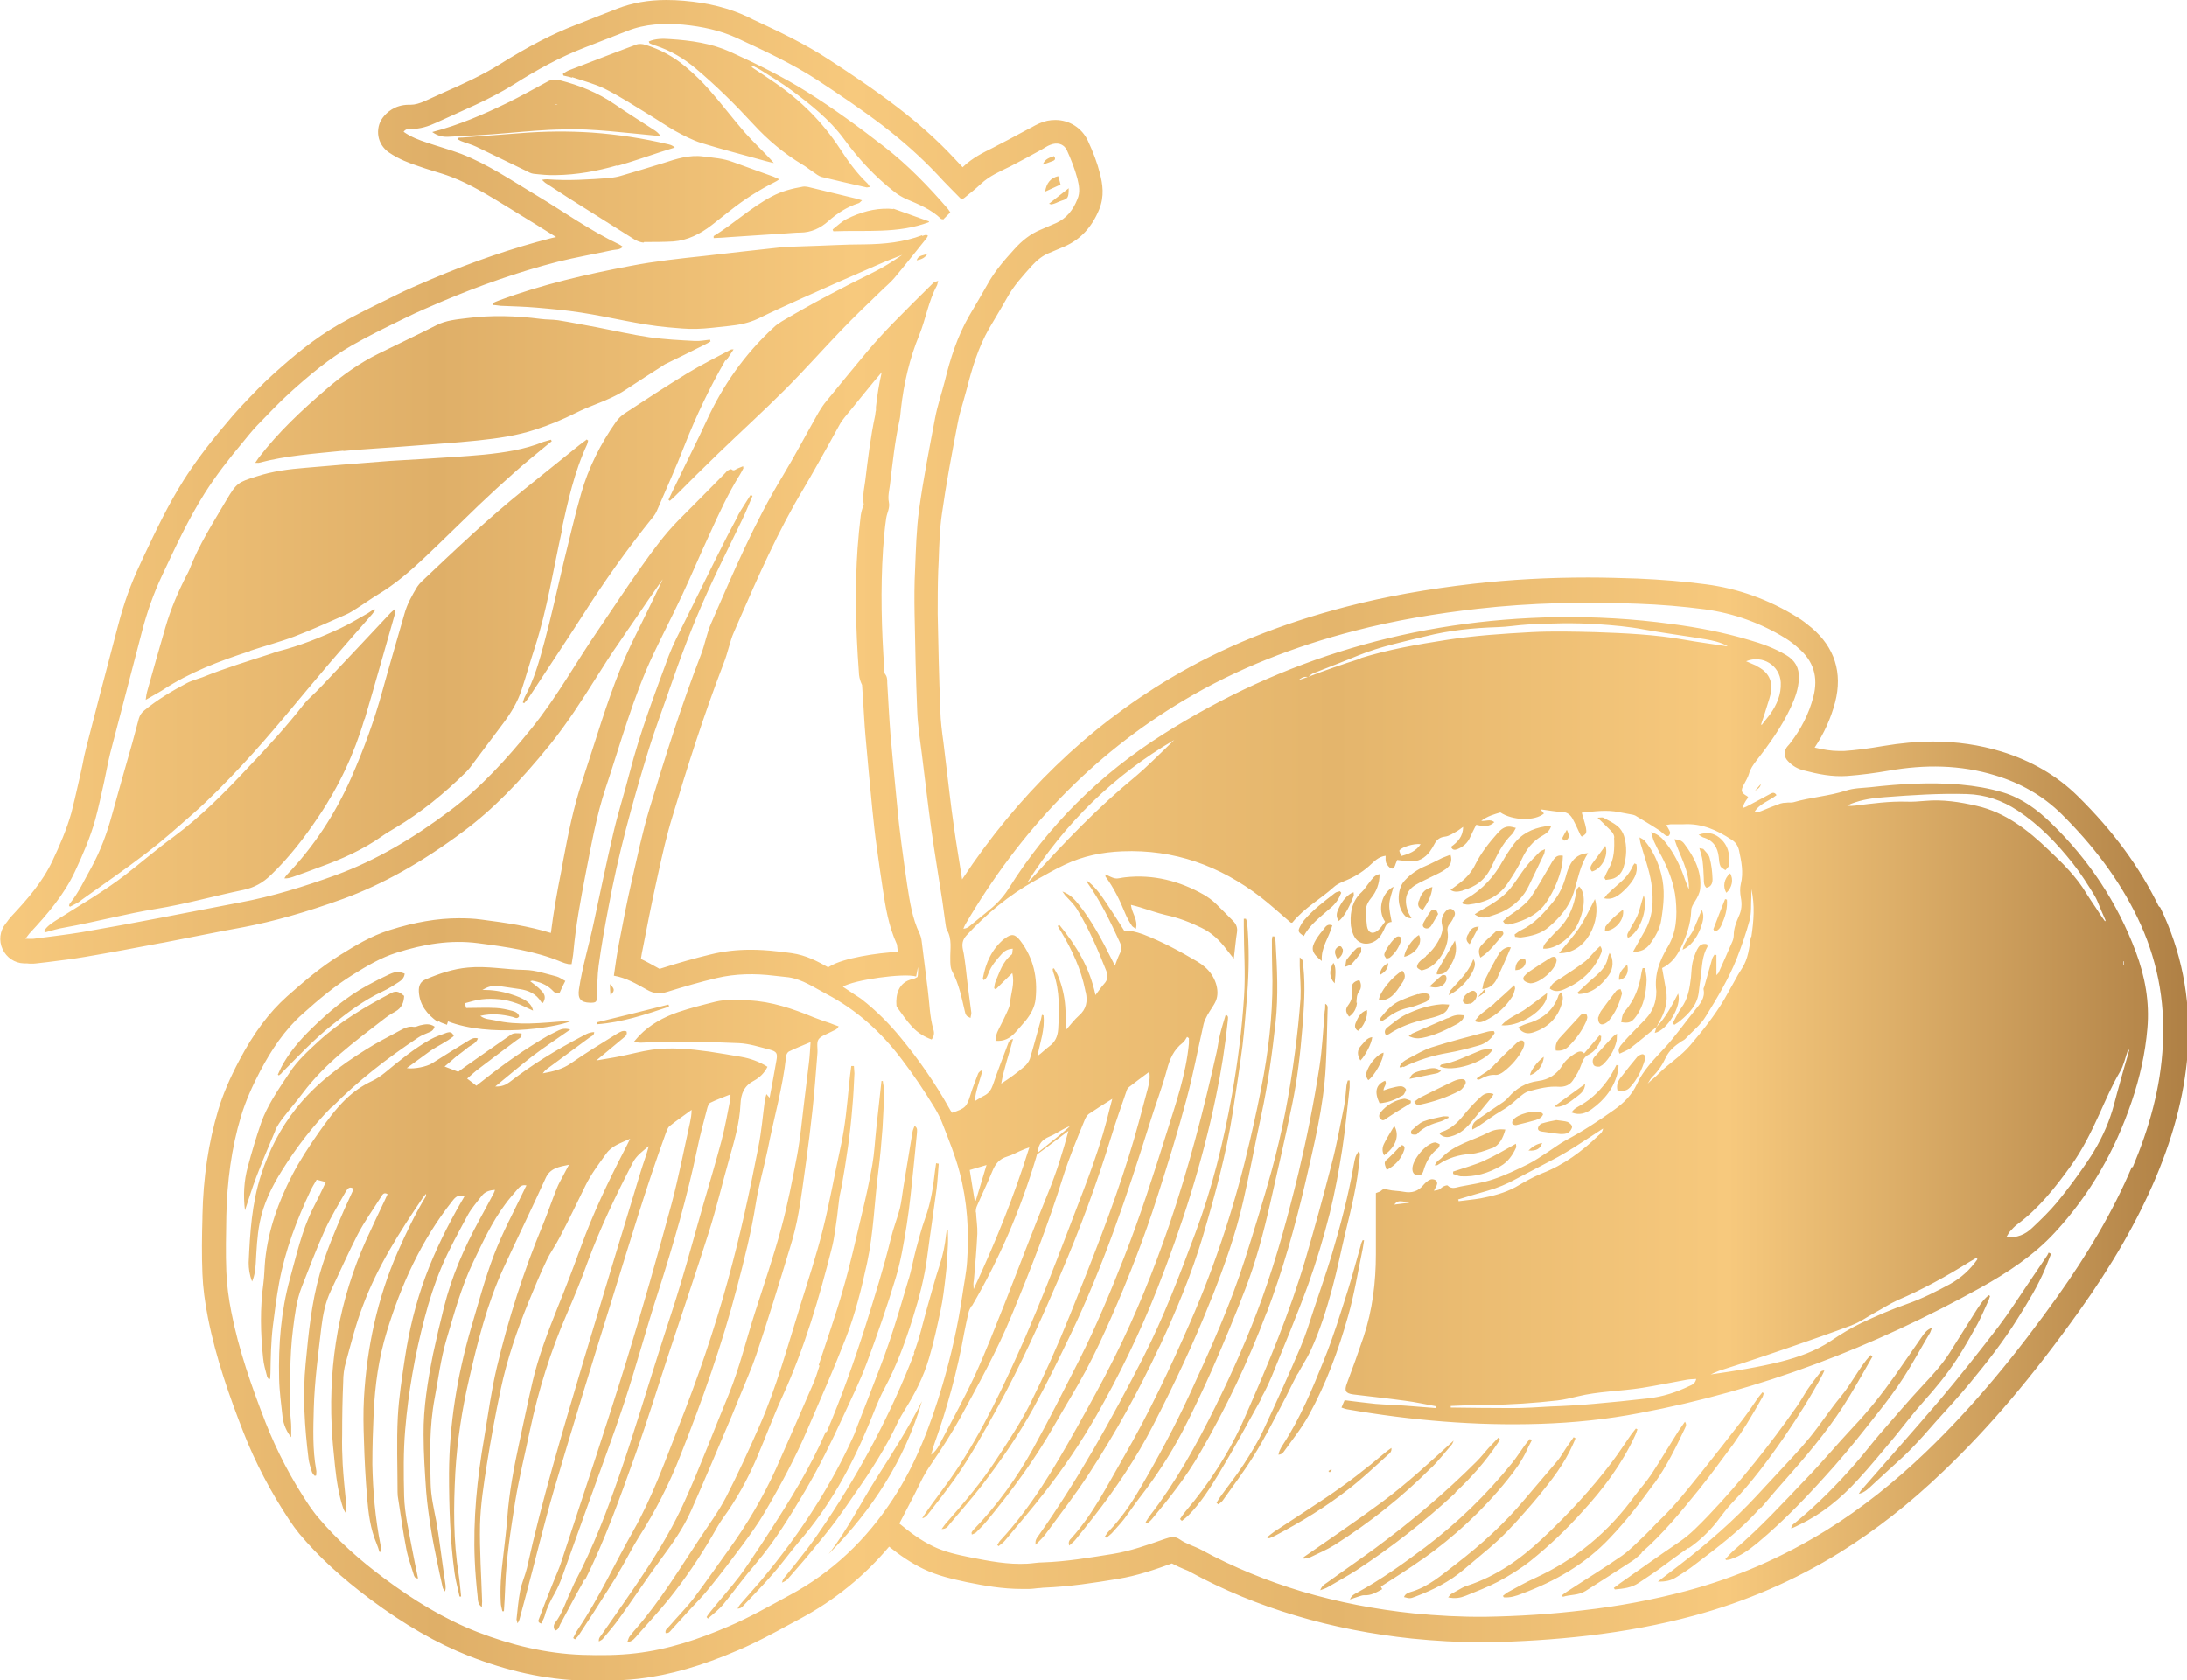 <svg xmlns="http://www.w3.org/2000/svg" width="83.29" height="64" xmlns:xlink="http://www.w3.org/1999/xlink" viewBox="0 0 83.29 64">
  <defs>
    <linearGradient id="New_Gradient_Swatch" data-name="New Gradient Swatch" x1="0" y1="32" x2="83.29" y2="32" gradientUnits="userSpaceOnUse">
      <stop offset="0" stop-color="#f7c97d"/>
      <stop offset=".2" stop-color="#dfaf68"/>
      <stop offset=".39" stop-color="#f7c97d"/>
      <stop offset=".61" stop-color="#e4b56c"/>
      <stop offset=".79" stop-color="#f7c97d"/>
      <stop offset="1" stop-color="#af8045"/>
    </linearGradient>
  </defs>
  <path id="Stone_Fruits" data-name="Stone Fruits" d="M55.09,37.3s0-.12-.04-.14c-.03-.02-.11-.02-.14,0-.15.12-.29.26-.47.42.33.11.6-.03.65-.28ZM54,37.87c-.23.07-.45.15-.67.25-.31.13-.53.38-.74.64-.02.02-.02.07-.02.1.02.02.03.03.05.05.07-.05.15-.09.22-.14.24-.19.51-.32.81-.38.2-.04.38-.12.57-.19.06-.02.12-.05.17-.09.11-.1.08-.24-.06-.26-.1-.02-.22,0-.32.03ZM60.97,39.64s0-.11.01-.17c-.02,0-.04-.02-.06-.03-.19.23-.39.45-.59.69-.11-.12-.22-.07-.34,0-.19.12-.36.25-.48.44-.21.35-.52.56-.93.61-.47.06-.84.28-1.15.64-.1.12-.25.21-.39.3-.26.18-.52.35-.77.53-.11.08-.22.17-.2.38.08-.05.17-.08.25-.14.29-.19.57-.41.87-.58.23-.13.42-.29.61-.46.13-.11.27-.24.43-.28.37-.1.75-.2,1.14-.17.22.01.41-.06.53-.24.13-.19.25-.39.32-.6.06-.17.12-.31.29-.39.22-.11.36-.31.45-.54ZM59.27,42.17c.32-.01.55-.22.79-.4.14-.11.29-.21.31-.48-.42.3-.78.57-1.14.83.01.02.02.04.03.06ZM55.12,38.79c-.44.19-.89.39-1.33.58-.04.02-.07.05-.14.1.19.09.34.1.51.07.48-.09.92-.31,1.35-.54.07-.04.13-.1.19-.16.03-.04.04-.1.07-.16-.26-.03-.36-.02-.63.11ZM52.89,39.4c.43-.29.91-.46,1.41-.57.17-.04.34-.08.5-.14.18-.07.34-.16.39-.42-.11,0-.21-.02-.31-.01-.48.04-.93.19-1.36.4-.24.12-.45.3-.67.47-.08.06-.16.16-.07.3.03,0,.07,0,.1-.03ZM59.35,37.94c-.21.59-.65.91-1.24,1.07-.09.03-.18.08-.29.13.17.25.39.25.57.19.56-.18.94-.55,1.1-1.13.03-.12.06-.26-.05-.4-.04.06-.08.1-.1.15ZM53.45,40.65c.54-.26,1.1-.44,1.69-.54.4-.07.79-.17,1.17-.28.26-.07.47-.23.61-.47,0-.03-.02-.05-.03-.08-.08,0-.16,0-.23.02-.71.19-1.42.37-2.11.59-.33.1-.63.29-.94.45-.13.07-.26.15-.31.31.03.01.04.02.04.02.03-.01.07-.02.1-.04ZM55.98,38.24c.13-.03.26-.2.26-.32,0-.13-.1-.21-.21-.16-.09.04-.18.1-.24.17-.05.06-.1.17-.07.23.04.1.16.1.26.07ZM52.06,38.48c-.25.08-.34.28-.43.49-.05.12-.03.23.09.3.22-.16.38-.55.34-.79ZM50.65,56.08s.05-.05.07-.08c0,0-.02-.02-.03-.02l-.1.06s.03.03.05.05ZM52.26,39.51c-.22.03-.3.2-.42.32-.17.18-.15.37-.03.57.19-.19.43-.65.45-.89ZM51.66,38.2c.01-.16,0-.3.11-.45.08-.1.08-.28,0-.41-.21.04-.33.17-.29.37.05.23-.01.42-.14.59-.12.16-.08.28.04.43.2-.14.28-.33.3-.53ZM53.35,37.52c.1-.15.25-.33.06-.54-.38.21-.88.82-.9,1.13.44.02.64-.29.84-.59ZM52.54,37.15c.21-.12.32-.23.33-.46-.2.1-.29.23-.33.46ZM52.08,40.75c-.06.13-.08.26.03.4.25-.18.59-.81.58-1.05-.21.06-.48.35-.61.65ZM54.31,36.43c-.09.07-.19.14-.27.23-.04.05-.09.14-.07.19.03.06.12.09.17.12.08-.02.14-.04.19-.06.48-.19.89-.9.8-1.42-.02-.12,0-.2.08-.3.08-.09.13-.2.18-.3.04-.09.02-.18-.07-.24-.09-.06-.18-.02-.25.05-.14.15-.2.34-.15.53.04.17,0,.3-.06.45-.13.29-.31.54-.56.74ZM51.84,36.26s0-.11,0-.17c-.06,0-.14,0-.17.03-.14.13-.26.28-.38.43-.04.06-.03.15-.06.28.12-.05.2-.06.24-.1.14-.15.26-.3.38-.47ZM61.14,35.3s-.02.11-.02.17c.39-.02.76-.43.69-.82-.27.21-.49.41-.67.65ZM60.73,36.25c-.14.14-.25.3-.41.41-.28.21-.57.4-.86.59-.17.11-.36.19-.44.41.19.15.39.1.57.02.62-.27,1.1-.7,1.37-1.33.04-.09.08-.18-.02-.31-.08.08-.15.14-.22.21ZM60.53,37.39c-.15.14-.3.28-.45.42.01.02.03.04.04.06.51-.02.85-.32,1.14-.71.19-.25.2-.62.04-.86-.02.06-.05.1-.06.15-.04.26-.18.46-.36.63-.11.11-.23.2-.35.31ZM62.3,38.73c.31-.42.39-.9.41-1.4,0-.15-.04-.3-.06-.45h-.09c-.02.07-.04.13-.05.2-.08.53-.26,1.01-.61,1.42-.04.05-.08.1-.1.16-.03.09-.04.19-.06.28.29.05.4.01.56-.21ZM61.66,37.33c.26-.04.39-.28.31-.58-.24.2-.33.37-.31.58ZM58.06,37.17c-.08.1-.06.18.06.24.06.03.12.04.16.05.37,0,.96-.52,1-.86,0-.05-.02-.13-.05-.14-.05-.02-.12-.01-.17.02-.27.17-.54.34-.8.52-.07.05-.15.11-.2.18ZM60.14,35.35c-.23.34-.51.64-.77.96,1.07.03,1.62-1.29,1.37-2.06-.21.4-.38.77-.6,1.1ZM59.99,34.18c-.1.46-.29.87-.62,1.2-.14.14-.29.29-.42.44-.08.09-.18.18-.18.32.48.03,1.08-.41,1.34-.99.26-.57.28-1.14.03-1.38-.14.12-.12.28-.15.42ZM56.97,40.5c-.15.17-.31.31-.5.42-.08.05-.16.11-.23.16,0,.02.02.03.03.05.03,0,.07,0,.1-.02.19-.1.37-.18.6-.16.1,0,.21-.06.3-.13.3-.23.55-.52.72-.85.03-.06.06-.14.06-.21,0-.1-.07-.15-.17-.11-.05.02-.09.06-.13.09-.26.25-.53.49-.76.75ZM59.24,40.02c.23.03.39-.04.52-.18.26-.26.48-.56.63-.89.03-.06.05-.12.06-.18,0-.05-.02-.13-.05-.14-.05-.02-.12,0-.17.02-.02,0-.04.03-.06.05-.26.28-.52.57-.78.85-.11.13-.17.27-.14.47ZM54.88,40.8c-.17-.13-.31-.14-.63-.05-.42.11-.48.14-.57.35.36-.07.7-.14,1.03-.21.06-.01.11-.05.17-.09ZM56.84,39.98c-.21-.03-.39,0-.56.08-.45.18-.88.41-1.37.49-.03,0-.05.04-.08.07.45.25,1.73-.14,2.01-.63ZM61.71,37.68c-.06.02-.13.03-.16.07-.2.25-.39.51-.58.77-.06.09-.08.2-.11.25,0,.25.12.31.29.21.05-.03.09-.06.13-.11.25-.3.39-.64.49-1.01.01-.05-.04-.13-.06-.19ZM58.79,40.26c-.26.19-.51.54-.52.7.28-.09.51-.39.52-.7ZM60.94,40.62s.08-.04.11-.07c.25-.24.42-.53.51-.87.02-.07.01-.16.02-.3-.09.06-.12.08-.15.11-.22.23-.44.47-.65.71-.05.05-.11.12-.12.18-.01.07,0,.18.06.22.05.04.15.04.22.03ZM54.09,42.08c.52-.11,1.03-.28,1.5-.53.09-.05.16-.15.21-.24.06-.11-.01-.21-.14-.2-.11,0-.22.04-.31.08-.42.2-.84.41-1.26.62-.08.04-.15.11-.23.16.06.13.14.13.23.11ZM54.83,43.2c.13.12.27.14.43.09.35-.09.59-.32.81-.59.25-.3.5-.61.75-.91.02-.03.03-.06.06-.11-.19-.08-.35-.02-.47.09-.2.18-.38.37-.55.57-.27.33-.53.65-.96.78-.02,0-.04.04-.07.07ZM9.53,24.79c.57-.19,1.15-.34,1.7-.55.66-.25,1.3-.55,1.95-.83.14-.06.27-.15.4-.23.27-.17.53-.36.81-.53.65-.39,1.22-.88,1.77-1.4.7-.66,1.38-1.34,2.08-2.01.45-.43.9-.84,1.36-1.25.39-.35.8-.68,1.2-1.01.07-.06.14-.11.21-.17,0-.02-.02-.04-.03-.06-.09.03-.19.05-.28.08-.73.3-1.5.41-2.28.49-.75.07-1.5.11-2.25.16-.58.04-1.16.06-1.73.11-.93.07-1.87.15-2.8.23-.63.05-1.26.13-1.87.33-.7.22-.76.25-1.14.89-.51.87-1.06,1.72-1.42,2.67-.03.07-.06.13-.1.2-.33.64-.61,1.3-.81,1.99-.24.82-.47,1.64-.7,2.46-.02.07-.03.15-.05.3.25-.15.45-.25.64-.37,1.03-.68,2.17-1.11,3.34-1.49ZM27.18,9s0,.05,0,.07c.22-.01.43-.02.65-.04.71-.05,1.41-.09,2.12-.14.17-.01.35-.03.52-.03.42,0,.78-.17,1.08-.44.34-.3.71-.54,1.15-.68.04-.01.07-.06.13-.11-.08-.02-.12-.04-.16-.05-.63-.15-1.27-.31-1.9-.46-.06-.01-.13-.02-.19-.01-.41.07-.8.17-1.18.37-.8.42-1.46,1.05-2.23,1.52ZM3.08,34.3c.84-.6,1.7-1.19,2.52-1.82.6-.46,1.17-.97,1.75-1.48.65-.57,1.25-1.19,1.84-1.82,1.18-1.26,2.25-2.62,3.37-3.93.53-.62,1.07-1.23,1.61-1.85.04-.05.08-.11.12-.16-.01-.01-.02-.03-.04-.04-.08.05-.16.11-.24.16-.34.19-.68.4-1.04.57-.77.36-1.55.67-2.37.88-.08.02-.16.05-.24.08-.89.29-1.79.56-2.65.91-.06.02-.12.04-.18.06-.14.05-.28.09-.41.16-.57.3-1.12.63-1.62,1.04-.11.09-.17.18-.21.31-.08.31-.17.62-.25.93-.26.91-.52,1.82-.77,2.73-.19.7-.44,1.38-.79,2.02-.26.46-.48.95-.82,1.37-.02.02-.02.05-.03.08.01.02.02.03.04.04.13-.07.28-.14.4-.22ZM13.89,27.39c.39-1.32.76-2.65,1.14-3.97.02-.05,0-.11.01-.22-.08.07-.12.1-.16.14-.79.84-1.58,1.69-2.38,2.53-.15.16-.3.32-.46.48-.16.16-.34.31-.48.49-.66.85-1.39,1.64-2.13,2.42-.88.94-1.78,1.85-2.82,2.62-.63.46-1.22.97-1.84,1.45-.84.65-1.76,1.17-2.65,1.74-.17.11-.33.22-.44.39.01.02.02.04.03.06.26-.07.51-.15.77-.19,1.16-.21,2.31-.52,3.48-.71,1.11-.18,2.2-.49,3.31-.72.42-.09.74-.27,1.05-.57.7-.67,1.28-1.43,1.81-2.22.77-1.14,1.36-2.39,1.75-3.72ZM13.08,17.18c.84-.08,1.68-.12,2.53-.19.86-.07,1.72-.12,2.58-.21.75-.08,1.49-.18,2.21-.42.53-.17,1.03-.38,1.53-.63.24-.12.5-.23.76-.33.41-.16.81-.33,1.18-.58.45-.3.91-.59,1.36-.88.03-.02.06-.04.09-.06.49-.24.99-.48,1.48-.73.09-.04.17-.09.26-.14,0-.02-.02-.05-.02-.07-.19.02-.38.06-.57.05-.58-.03-1.16-.06-1.73-.14-.67-.1-1.33-.25-2-.38-.5-.09-.99-.19-1.49-.27-.22-.03-.44-.02-.66-.05-.93-.12-1.87-.15-2.8-.03-.4.05-.8.08-1.17.27-.73.37-1.47.72-2.2,1.08-.73.36-1.39.83-2,1.36-.93.8-1.82,1.63-2.57,2.61-.04.05-.07.11-.13.19.07,0,.11,0,.14,0,1.05-.28,2.14-.35,3.21-.46ZM57.92,36.54c-.14.08-.21.21-.21.42.21-.01.34-.1.39-.28.01-.04,0-.12-.03-.15-.03-.02-.11-.02-.15,0ZM10.72,40.88c.62-.62,1.22-1.27,1.91-1.82.61-.49,1.23-.96,1.94-1.29.22-.1.42-.23.62-.36.11-.07.21-.17.22-.32-.22-.08-.33-.09-.59.03-.28.13-.56.27-.83.42-.79.43-1.47,1.01-2.11,1.63-.46.45-.88.93-1.18,1.51-.04.08-.08.17-.12.26.01,0,.03.02.04.03.03-.03.07-.05.1-.08ZM21.38,20.22c.25-1.12.49-2.24.98-3.29.02-.05.03-.1.04-.15-.02-.01-.04-.02-.05-.04-.09.07-.19.14-.28.21-.7.56-1.4,1.13-2.1,1.69-1.37,1.1-2.64,2.31-3.92,3.52-.06.06-.11.12-.16.19-.2.33-.39.67-.49,1.04-.28.98-.57,1.96-.84,2.94-.31,1.13-.71,2.22-1.18,3.29-.61,1.38-1.41,2.61-2.45,3.7-.04.04-.07.09-.1.14.12.01.21-.02.31-.05.35-.12.69-.25,1.04-.38.83-.3,1.64-.66,2.36-1.17.17-.12.34-.22.51-.32.99-.59,1.88-1.32,2.7-2.13.05-.05.1-.11.15-.17.43-.57.86-1.15,1.29-1.72.28-.38.52-.78.67-1.23.18-.54.33-1.09.51-1.63.47-1.45.7-2.96,1.03-4.45ZM16.7,38.9c.09.07.21.09.32.14.02-.06.03-.09.04-.13,1.56.61,4,.27,4.69-.01-.09,0-.16,0-.22,0-.9.07-1.79.18-2.69-.03-.18-.04-.37-.03-.55-.17.43-.1.83-.06,1.23.04.08.02.17.1.25-.02-.03-.13-.15-.18-.26-.21-.2-.05-.41-.1-.62-.11-.37-.02-.75,0-1.14,0,0-.03-.03-.08-.05-.18.23-.06.44-.13.65-.15.23-.03.46-.02.68,0,.22.02.44.08.64.15.21.07.4.18.63.28-.06-.29-.31-.46-.86-.63-.35-.11-.7-.16-1.07-.16.19-.11.39-.18.6-.15.27.04.55.08.82.12.34.05.63.18.82.49.01.02.04.02.07.04.15-.28.07-.41-.49-.83.03,0,.06-.02.08-.02.28.05.53.14.74.34.08.08.16.18.3.13.07-.16.14-.31.22-.46-.12-.06-.22-.14-.33-.17-.4-.1-.79-.24-1.21-.25-.72-.01-1.44-.16-2.17-.09-.57.05-1.09.23-1.61.45-.21.09-.27.25-.26.47.03.51.32.87.72,1.15ZM27.66,13.74c.08-.14.18-.27.28-.43-.06,0-.09,0-.11.01-.56.3-1.13.58-1.67.91-.8.49-1.58,1-2.37,1.52-.13.08-.24.2-.33.32-.59.84-1.05,1.75-1.33,2.74-.25.87-.45,1.76-.67,2.64-.24,1.01-.46,2.02-.73,3.02-.19.71-.39,1.42-.74,2.07-.04.07-.05.15-.08.22.02.01.04.02.05.03.07-.08.14-.16.2-.25.68-1.04,1.37-2.07,2.04-3.11.82-1.29,1.7-2.53,2.66-3.72.07-.08.13-.18.17-.28.35-.82.72-1.63,1.04-2.46.44-1.12.96-2.21,1.56-3.25ZM21.43,4.92c1.2-.02,2.38.14,3.57.25.05,0,.1,0,.15,0-.08-.11-.16-.17-.24-.22-.5-.33-1.01-.64-1.5-.98-.64-.44-1.34-.72-2.08-.91-.18-.04-.34-.04-.5.06-.5.27-1,.55-1.51.8-.91.44-1.83.84-2.86,1.11.21.15.41.19.61.18.74-.04,1.49-.07,2.23-.14.71-.06,1.43-.13,2.14-.14ZM21.18,3.97l.06.02s-.06,0-.1,0c.01,0,.02-.01.04-.02ZM40.13,5.95c-.25.08-.34.14-.42.32.14-.05.27-.09.39-.14.1-.04.1-.11.03-.19ZM39.8,7.3c.2-.09.39-.18.59-.27-.03-.12-.06-.22-.09-.32-.29.07-.45.26-.5.6ZM40.07,7.78c.05-.01.1-.03.15-.05.07-.03.15-.07.22-.09.23-.07.26-.11.26-.47-.27.21-.5.39-.75.59.06.02.09.03.11.03ZM67.06,29.87c-.08.09-.13.15-.22.25q.2-.1.22-.25ZM10.48,43.06c.08-.17.19-.34.31-.49.24-.31.5-.61.74-.93.84-1.12,1.95-1.94,3.04-2.78.15-.12.31-.23.48-.32.25-.14.33-.35.34-.6-.15-.12-.27-.23-.49-.11-.99.52-1.94,1.08-2.77,1.84-.4.37-.8.73-1.1,1.19-.22.33-.44.65-.64.99-.17.29-.33.6-.44.91-.19.55-.36,1.12-.51,1.68-.15.54-.18,1.1-.11,1.67.14-.42.27-.85.43-1.27.23-.6.48-1.19.73-1.78ZM23.51,6.32c.56-.16,1.1-.35,1.65-.53.18-.06.36-.11.54-.17-.07-.07-.15-.1-.23-.12-.97-.23-1.94-.38-2.93-.45-.9-.06-1.8-.05-2.69.02-.75.06-1.5.11-2.25.17-.05,0-.11,0-.16.01,0,.02-.01.04-.02.05.04.02.09.05.13.07.2.08.4.13.59.22.63.3,1.25.61,1.88.91.1.05.2.11.3.12.28.03.57.06.85.05.79-.01,1.57-.15,2.33-.37ZM21.79,2.94c.42.14.85.25,1.24.44.58.29,1.13.65,1.69.99.33.2.65.42.98.61.33.18.67.36,1.02.47.81.25,1.64.46,2.46.69.08.02.15.04.29.07-.07-.09-.11-.12-.14-.16-.32-.34-.66-.66-.97-1.01-.46-.53-.88-1.09-1.34-1.61-.28-.32-.58-.61-.9-.88-.45-.38-.97-.67-1.54-.84-.11-.04-.26-.05-.37,0-.84.31-1.68.64-2.52.96-.09.03-.17.09-.25.14,0,.02.01.05.02.07.11.03.21.04.32.08ZM24.53,9.22c.37,0,.73,0,1.1-.02.56-.04,1.04-.29,1.47-.62.24-.19.48-.38.71-.56.53-.42,1.09-.78,1.69-1.08.05-.02.09-.05.18-.11-.11-.05-.17-.08-.22-.1-.52-.19-1.04-.37-1.55-.56-.37-.14-.75-.16-1.13-.21-.52-.07-1.02.09-1.51.25-.54.17-1.09.33-1.63.49-.13.04-.27.06-.41.08-.8.06-1.59.11-2.39.05-.05,0-.1,0-.2.02.08.07.11.11.15.13.28.18.55.36.83.54.85.53,1.69,1.07,2.54,1.6.1.06.24.12.36.12ZM51.83,47.42c-.17.58-.32,1.17-.5,1.74-.28.88-.55,1.77-.9,2.63-.45,1.12-.91,2.24-1.58,3.26-.05.07-.08.14-.12.22-.02.05-.03.1-.04.15.09-.01.16-.05.19-.1.33-.46.69-.91.96-1.4.66-1.19,1.13-2.47,1.5-3.78.24-.84.38-1.72.56-2.58.02-.1.03-.21.05-.31-.02,0-.03,0-.05-.01-.03.06-.06.12-.08.19ZM22.74,39.02c.95-.07,1.85-.37,2.74-.67,0-.03-.01-.05-.02-.08-.91.23-1.83.46-2.74.68,0,.02.01.04.02.06ZM34.91,9.92c.19-.04.33-.1.42-.27-.12.1-.35.04-.42.27ZM35.12,8.96c-.71.27-1.44.34-2.19.35-.75,0-1.51.05-2.26.07-.33.01-.66.02-.99.05-.95.1-1.9.21-2.85.32-.94.1-1.88.2-2.81.38-1.7.32-3.38.71-5,1.31-.09.03-.17.07-.26.11,0,.02,0,.05.01.07.1,0,.19.02.29.03.46.02.92.03,1.38.07.57.05,1.13.1,1.7.19,1.11.17,2.19.46,3.31.56.36.03.71.07,1.07.06.41-.01.82-.07,1.23-.11.39-.04.76-.11,1.12-.28.57-.28,1.15-.54,1.72-.8.98-.44,1.96-.87,2.95-1.3.27-.12.55-.22.82-.33-.36.25-.72.48-1.11.67-1.18.58-2.34,1.19-3.47,1.86-.11.07-.22.14-.31.23-1.11,1.02-1.95,2.22-2.57,3.58-.35.76-.73,1.5-1.09,2.26-.12.24-.24.49-.35.73.02.01.03.03.05.04.07-.06.14-.12.21-.19.54-.54,1.08-1.08,1.63-1.61.85-.82,1.72-1.61,2.55-2.44.73-.73,1.42-1.51,2.14-2.26.49-.51,1-1,1.51-1.49.17-.17.36-.32.51-.5.42-.5.82-1.01,1.23-1.52.02-.03.03-.06.05-.09-.03-.02-.05-.03-.06-.03-.05,0-.11.02-.16.04ZM23.25,37.91c.17-.16.17-.23-.02-.42,0,.16.01.27.02.42ZM28.11,19.64c-.28.52-.55,1.04-.81,1.57-.51,1.03-1.02,2.06-1.53,3.09-.11.22-.21.45-.3.68-.54,1.47-1.1,2.94-1.49,4.46-.2.78-.45,1.55-.63,2.34-.26,1.11-.49,2.22-.73,3.34-.18.86-.44,1.7-.57,2.57-.05.35.06.5.42.51.24,0,.26-.02.27-.26.01-.39.01-.77.06-1.15.1-.74.23-1.47.37-2.2.37-2.02.91-3.99,1.51-5.95.29-.94.64-1.86.96-2.79.44-1.26.93-2.5,1.49-3.7.37-.79.76-1.57,1.14-2.36.14-.29.26-.6.39-.9-.02-.01-.05-.02-.07-.04-.16.26-.34.52-.49.79ZM38.25,35.76c-.48.39-.71.92-.82,1.51,0,.01.01.03.03.07.12-.06.15-.18.19-.28.11-.28.3-.5.5-.72.1-.11.22-.19.42-.2-.02.09,0,.19-.05.23-.34.27-.45.66-.61,1.03-.03.08-.04.17-.05.25.02.01.04.03.06.04.2-.2.4-.4.63-.62.1.4-.05.75-.08,1.1-.01.19-.12.38-.2.56-.09.2-.2.39-.29.59-.04.09-.05.2-.07.33.33.03.55-.1.74-.3.14-.16.28-.31.42-.48.19-.24.34-.51.37-.82.08-.81-.08-1.55-.58-2.21-.2-.26-.34-.29-.6-.08ZM35.93,8.35c.08-.08.17-.17.26-.26-.04-.06-.06-.09-.08-.12-.74-.86-1.52-1.67-2.42-2.37-.95-.74-1.92-1.45-2.94-2.09-.94-.59-1.92-1.07-2.93-1.53-.73-.33-1.51-.44-2.31-.49-.27-.02-.54-.02-.8.09.01.04.02.06.03.07.07.03.13.06.2.08.59.19,1.1.49,1.57.89.77.65,1.49,1.36,2.18,2.11.55.6,1.17,1.12,1.87,1.54.14.08.27.19.41.28.1.07.21.16.32.19.57.14,1.14.27,1.72.4.03,0,.06-.01.12-.02-.04-.06-.06-.1-.09-.13-.42-.4-.75-.86-1.06-1.34-.65-.99-1.47-1.81-2.44-2.48-.3-.21-.61-.41-.91-.61,0-.02.02-.04.03-.06.09.05.19.1.28.15.41.26.83.51,1.22.8.72.54,1.43,1.1,1.97,1.83.56.77,1.2,1.46,1.96,2.05.13.1.27.18.42.25.47.2.95.39,1.33.76.01.01.03,0,.09.02ZM34.02,7.96s-.11,0-.16-.01c-.57-.02-1.11.14-1.61.39-.2.1-.36.26-.54.4,0,.02.02.05.03.07,1.22-.05,2.46.1,3.64-.35,0,0,0-.02-.01-.03-.45-.16-.89-.32-1.34-.48ZM34.82,51.55c-.87,2.25-1.99,4.38-3.33,6.39-.25.37-.49.73-.76,1.08-.29.38-.59.75-.89,1.12-.03.04-.04.1-.06.15.11-.04.18-.09.24-.16.3-.35.61-.69.9-1.05.31-.38.62-.75.91-1.14.25-.34.49-.69.73-1.04.61-.87,1.19-1.77,1.64-2.74.07-.14.15-.28.23-.41.4-.63.74-1.29.95-2.01.18-.6.31-1.21.44-1.82.09-.42.14-.85.19-1.28.05-.4.07-.8.09-1.21.01-.19,0-.37,0-.56-.02,0-.03,0-.05,0,0,.05-.01.1-.02.16-.04.4-.12.79-.25,1.18-.18.54-.32,1.09-.48,1.64-.16.56-.28,1.14-.5,1.69ZM12.63,42.19c1-1.02,2.12-1.88,3.29-2.66.12-.08.26-.14.39-.19.11-.04.2-.09.24-.23-.19-.13-.37-.09-.55-.05-.08.02-.16.07-.24.06-.21-.04-.38.06-.55.15-.43.23-.86.45-1.27.71-.99.62-1.92,1.31-2.66,2.24-.61.77-1.04,1.62-1.34,2.54-.35,1.09-.42,2.21-.47,3.34,0,.23.03.46.13.72.11-.25.12-.47.14-.68.03-.52.05-1.05.15-1.56.14-.73.47-1.39.86-2.01.54-.86,1.15-1.66,1.86-2.38ZM24.16,39.7c.14.01.22.03.3.02.19,0,.39-.04.58-.04,1.04.01,2.08.01,3.11.06.4.02.79.15,1.18.25.25.07.29.14.24.41-.08.47-.17.94-.26,1.42-.04-.05-.07-.08-.12-.14-.03.1-.05.17-.06.23-.08.6-.13,1.21-.25,1.8-.33,1.7-.7,3.4-1.16,5.07-.52,1.9-1.16,3.76-1.88,5.58-.52,1.33-1,2.68-1.71,3.94-.71,1.25-1.31,2.57-2.12,3.77-.07.1-.12.22-.18.33l.07.05c.06-.06.12-.12.17-.2.37-.56.73-1.12,1.09-1.69.19-.29.37-.59.54-.89.21-.36.39-.73.61-1.08.64-1,1.18-2.05,1.61-3.16.83-2.09,1.58-4.21,2.15-6.39.28-1.07.55-2.13.72-3.22.11-.69.31-1.36.45-2.04.23-1.18.57-2.34.7-3.54,0-.06.05-.15.1-.18.26-.13.53-.23.83-.36-.02.28-.03.53-.06.77-.06.52-.13,1.04-.19,1.56-.08.66-.14,1.32-.26,1.97-.18.94-.36,1.88-.61,2.8-.29,1.07-.65,2.12-.99,3.18-.34,1.05-.59,2.12-1.01,3.15-.56,1.35-1.07,2.72-1.67,4.05-.82,1.83-2.02,3.43-3.15,5.07-.05.08-.14.14-.12.28.06-.04.12-.06.15-.1.22-.26.44-.52.64-.8.52-.72,1.01-1.47,1.54-2.19.45-.61.89-1.22,1.19-1.91.53-1.2,1.04-2.41,1.55-3.62.09-.22.18-.44.27-.66.22-.55.47-1.1.66-1.66.45-1.35.87-2.71,1.28-4.07.14-.45.25-.9.33-1.36.11-.63.19-1.27.28-1.91.09-.65.17-1.29.24-1.94.08-.72.13-1.44.19-2.17.02-.18-.04-.41.04-.54.09-.14.32-.2.48-.29.1-.06.22-.07.29-.21-.12-.04-.22-.08-.32-.12-.21-.07-.42-.14-.62-.22-.8-.33-1.61-.61-2.49-.65-.42-.02-.85-.05-1.26.05-.48.12-.96.24-1.43.4-.55.19-1.06.47-1.47.89-.06.06-.11.13-.21.24ZM34.6,48.74c-.23.78-.46,1.57-.72,2.34-.25.75-.55,1.48-.83,2.22-.12.32-.25.63-.37.95-.07.17-.12.35-.2.51-.39.86-.84,1.69-1.34,2.49-.66,1.06-1.39,2.05-2.19,3-.25.29-.51.58-.76.87-.04.05-.07.1-.1.16.09,0,.15-.04.19-.08.4-.42.8-.83,1.18-1.27.34-.39.64-.81.97-1.2,1.14-1.31,1.97-2.81,2.63-4.4.2-.47.37-.96.61-1.41.46-.86.8-1.77,1.09-2.7.25-.79.46-1.59.56-2.41.11-.85.24-1.69.35-2.53.04-.32.05-.64.08-.95-.03,0-.07-.01-.1-.02-.01.09-.03.19-.04.28-.07.62-.16,1.23-.38,1.83-.14.39-.24.79-.35,1.19-.1.38-.17.77-.28,1.15ZM22.27,60.21c.78-1.55,1.35-3.18,1.93-4.8.46-1.29.86-2.6,1.29-3.9.5-1.52,1.02-3.03,1.5-4.55.3-.94.52-1.89.79-2.84.19-.67.39-1.35.42-2.04.02-.43.14-.72.53-.92.2-.11.38-.28.5-.52-.32-.2-.66-.32-1.01-.38-.41-.07-.81-.14-1.22-.2-.72-.1-1.45-.17-2.17-.07-.41.06-.81.17-1.21.25-.29.06-.58.1-.91.16.36-.3.69-.57,1.01-.84.08-.07.19-.13.14-.27-.14-.05-.25.03-.36.09-.59.37-1.19.73-1.76,1.13-.33.23-.69.31-1.07.38.04-.06.09-.11.15-.16.55-.4,1.09-.81,1.64-1.21.07-.05.17-.07.17-.2-.21,0-.36.11-.52.19-.95.5-1.85,1.05-2.7,1.71-.15.11-.3.18-.55.17.5-.41.95-.79,1.41-1.15.46-.35.95-.67,1.45-1.02-.18-.05-.31-.03-.44.03-.14.07-.28.14-.42.21-.86.5-1.67,1.07-2.45,1.69-.09.07-.17.13-.27.21-.11-.09-.22-.17-.35-.27.17-.15.31-.28.46-.39.48-.37.97-.73,1.45-1.09.07-.06.19-.08.16-.24-.14,0-.29-.04-.42.06-.59.41-1.18.82-1.76,1.23-.08.06-.16.12-.23.17-.18-.07-.33-.13-.52-.2.16-.13.29-.25.43-.37.14-.11.3-.22.44-.34.13-.11.33-.16.4-.36-.16-.05-.27.03-.37.09-.46.28-.92.57-1.38.86-.19.12-.68.23-.96.18.31-.23.6-.44.89-.65.29-.2.62-.34.9-.57-.06-.16-.16-.16-.26-.13-.21.08-.44.15-.63.26-.63.35-1.18.81-1.74,1.27-.15.12-.31.23-.48.31-.38.18-.71.41-1.01.7-.39.38-.71.82-1.02,1.26-.37.53-.72,1.06-1.02,1.64-.52,1.01-.9,2.07-1.02,3.21-.03.3-.03.61-.07.91-.13.94-.11,1.89-.01,2.83.02.24.09.47.15.7.01.05.05.08.08.13.03-.03.04-.05.04-.06,0-.06.01-.13.01-.19.01-.6.02-1.19.09-1.78.07-.56.14-1.11.24-1.66.23-1.24.67-2.4,1.21-3.54.06-.13.14-.25.22-.39.13.03.23.06.35.09-.05.1-.08.17-.12.25-.12.26-.25.51-.38.77-.42.85-.62,1.77-.87,2.67-.34,1.24-.44,2.51-.41,3.8.01.49.08.97.13,1.45.03.29.17.6.33.78,0-.16,0-.27,0-.39,0-.15-.02-.29-.03-.44-.01-1.1-.04-2.2.1-3.3.07-.54.13-1.08.33-1.59.29-.74.57-1.48.89-2.19.23-.5.52-.97.79-1.45.07-.12.15-.21.3-.1-.13.28-.25.54-.37.81-.34.79-.68,1.58-.92,2.42-.32,1.12-.43,2.27-.54,3.42-.12,1.21-.04,2.42.11,3.63.02.17.08.34.13.51.02.05.06.1.1.14.02,0,.04,0,.06-.01,0-.07.02-.15,0-.22-.14-.78-.11-1.56-.09-2.34.03-1.04.17-2.07.29-3.1.06-.48.15-.94.36-1.38.34-.71.66-1.44,1.02-2.14.26-.5.6-.97.9-1.45.05-.08.1-.17.24-.09-.04.08-.07.16-.11.24-.24.51-.48,1.01-.71,1.52-1.01,2.25-1.42,4.61-1.31,7.06.02.52.08,1.04.13,1.56.06.55.14,1.09.32,1.62.02.05.06.1.08.14.04-.13.03-.25.02-.37-.05-.49-.1-.99-.13-1.48-.02-.38-.03-.75-.02-1.13,0-.67.01-1.34.04-2.01,0-.25.03-.5.1-.74.2-.73.38-1.46.65-2.16.55-1.48,1.4-2.81,2.28-4.11.04-.05.08-.1.12-.15.01.04,0,.07,0,.09-.41.67-.75,1.39-1.07,2.11-.78,1.78-1.18,3.65-1.29,5.58-.03.54-.02,1.08,0,1.62.02.72.06,1.45.12,2.17.05.59.12,1.19.36,1.75.04.1.08.21.11.32.02,0,.04,0,.06-.01,0-.09,0-.17-.02-.26-.2-1.01-.29-2.04-.31-3.07,0-.65.02-1.3.05-1.96.05-1.05.19-2.08.5-3.09.55-1.8,1.32-3.49,2.49-4.97.12-.16.24-.27.47-.19-.04.07-.07.13-.11.19-.53.92-1.01,1.88-1.38,2.88-.37,1-.62,2.04-.78,3.09-.11.74-.23,1.49-.27,2.24-.05.95-.01,1.91-.01,2.87,0,.1.01.2.03.3.1.62.18,1.24.3,1.85.06.33.18.65.28.98.02.07.04.16.17.16-.08-.39-.16-.76-.23-1.14-.12-.66-.28-1.31-.3-1.99-.02-.85-.03-1.69.04-2.53.12-1.44.37-2.86.74-4.26.17-.66.38-1.31.64-1.93.29-.69.66-1.35,1.02-2.02.14-.25.34-.47.52-.71.12-.15.29-.21.5-.22-.02.06-.03.1-.05.13-.19.35-.37.7-.56,1.04-.57,1.05-1.04,2.13-1.33,3.29-.15.6-.29,1.19-.42,1.8-.2,1.01-.37,2.03-.36,3.06,0,.73.05,1.45.1,2.18.04.49.11.98.19,1.47.06.39.14.77.22,1.16.07.34.14.68.22,1.02.01.05.06.1.08.15.04-.08.03-.15.03-.22-.03-.21-.06-.42-.09-.63-.09-.62-.16-1.24-.27-1.85-.09-.47-.2-.93-.21-1.41-.03-1.08-.05-2.17.15-3.24.14-.74.23-1.49.44-2.21.3-1.01.57-2.03,1.03-2.99.36-.75.71-1.52,1.21-2.19.15-.21.32-.4.49-.6.08-.09.17-.17.33-.13-.04.07-.07.13-.1.2-.39.81-.82,1.61-1.14,2.45-.35.92-.6,1.87-.88,2.81-.52,1.8-.82,3.64-.83,5.51,0,1.27.04,2.54.21,3.79.04.3.13.6.19.9h.06c-.03-.28-.05-.55-.09-.82-.21-1.3-.2-2.6-.13-3.91.07-1.19.25-2.38.52-3.54.33-1.44.69-2.88,1.31-4.23.53-1.15,1.09-2.29,1.61-3.44.17-.38.5-.43.89-.51-.1.18-.17.32-.24.45-.08.15-.16.29-.22.44-.19.47-.35.95-.54,1.41-.73,1.76-1.31,3.57-1.75,5.42-.21.88-.33,1.79-.48,2.68-.27,1.55-.43,3.11-.36,4.69.02.46.06.92.11,1.37.01.12,0,.28.16.39,0-.09.01-.15.01-.21-.03-.97-.1-1.95-.08-2.92.02-.77.14-1.54.26-2.3.15-.96.33-1.92.53-2.87.24-1.14.62-2.24,1.06-3.32.22-.54.44-1.07.69-1.59.14-.3.35-.58.5-.88.34-.65.66-1.31.98-1.97.21-.43.5-.81.78-1.2.22-.32.56-.41.92-.58-.09.18-.15.31-.22.44-.62,1.2-1.2,2.42-1.66,3.69-.28.77-.57,1.53-.88,2.29-.37.93-.73,1.86-.96,2.84-.18.78-.34,1.56-.51,2.34-.2.93-.38,1.87-.45,2.83-.04.53-.11,1.06-.17,1.59-.07.55-.11,1.1-.08,1.65,0,.11.04.22.06.33.02,0,.04,0,.06,0,.02-.31.04-.62.05-.93.04-1.1.21-2.18.38-3.25.15-.92.38-1.83.57-2.75.32-1.51.78-2.98,1.4-4.4.28-.65.55-1.3.79-1.97.48-1.3,1.08-2.55,1.72-3.79.14-.27.38-.44.61-.63-.09.34-.21.65-.31.98-.75,2.47-1.5,4.94-2.24,7.41-.75,2.54-1.52,5.09-2.09,7.68-.07.29-.2.57-.26.87-.07.36-.1.73-.14,1.09,0,.03.02.07.04.15.04-.07.06-.1.07-.14.08-.31.17-.62.25-.93.36-1.34.68-2.69,1.07-4.02.71-2.41,1.45-4.82,2.2-7.22.66-2.12,1.29-4.25,2.05-6.34.04-.1.07-.22.15-.29.27-.22.56-.41.84-.62,0,.18-.03.33-.06.48-.23,1.03-.43,2.07-.7,3.09-.54,1.99-1.1,3.98-1.71,5.96-.79,2.56-1.64,5.1-2.48,7.65-.09.29-.22.56-.33.84-.18.45-.36.9-.53,1.36-.03.07-.06.14.08.19.04-.09.1-.18.13-.28.08-.31.23-.6.39-.88.1-.18.19-.38.26-.57.36-.99.71-1.99,1.07-2.98.44-1.23.9-2.45,1.31-3.69.46-1.4.84-2.82,1.29-4.21.58-1.81,1.11-3.63,1.5-5.5.1-.5.24-1,.37-1.5.02-.08.06-.2.12-.23.24-.12.5-.21.77-.32,0,.08,0,.12,0,.15-.11.54-.2,1.08-.34,1.61-.22.83-.47,1.66-.71,2.49-.28.97-.54,1.95-.83,2.91-.27.91-.58,1.8-.86,2.7-.49,1.54-.95,3.09-1.48,4.62-.48,1.39-1,2.76-1.69,4.07-.07.13-.12.27-.18.4-.19.39-.31.82-.59,1.18-.07.1-.06.2,0,.3.14-.04.15-.15.19-.23.2-.37.4-.75.6-1.12.11-.21.24-.41.34-.63ZM31.57,59.19c1.64-1.66,2.88-3.56,3.54-5.81-.51,1.02-1.12,1.97-1.73,2.93-.61.96-1.11,1.98-1.82,2.89ZM30.47,49.77c-.48,1.53-.9,3.09-1.55,4.56-.4.91-.81,1.81-1.26,2.69-.3.58-.69,1.1-1.05,1.65-.75,1.13-1.46,2.3-2.35,3.33-.1.11-.19.22-.28.34-.04.05-.05.12-.09.22.21-.03.29-.16.38-.26.4-.45.8-.89,1.18-1.35.62-.77,1.18-1.59,1.68-2.45.13-.22.25-.45.4-.66.51-.7.93-1.46,1.27-2.25.35-.81.65-1.64,1.02-2.44.82-1.81,1.38-3.7,1.86-5.61.1-.39.14-.79.2-1.19.03-.23.05-.46.08-.68.02-.15.06-.31.09-.46.18-1,.33-2.01.41-3.03.04-.43.06-.86.08-1.29,0-.09-.02-.19-.02-.28h-.1c-.03.22-.06.45-.08.67-.08.81-.15,1.63-.33,2.43-.23,1.04-.41,2.09-.67,3.12-.25,1-.57,1.97-.88,2.96ZM31.21,52.03c-.08.25-.16.51-.27.75-.46,1.06-.92,2.12-1.39,3.18-.5,1.1-1.11,2.13-1.82,3.11-.43.6-.85,1.2-1.29,1.79-.29.38-.63.72-.94,1.08-.06.08-.18.13-.15.27.12.02.17-.06.23-.13.2-.22.4-.44.59-.65.28-.31.59-.61.85-.94.43-.53.84-1.07,1.25-1.62.3-.41.6-.82.85-1.25.61-1.04,1.18-2.1,1.65-3.21.49-1.14.99-2.27,1.44-3.43.36-.92.6-1.89.81-2.86.25-1.15.28-2.33.43-3.5.07-.55.12-1.1.16-1.65.03-.48.05-.95.06-1.43,0-.12-.04-.24-.05-.36-.02,0-.03,0-.05,0-.07.61-.13,1.22-.2,1.83-.05.46-.07.92-.15,1.37-.11.63-.25,1.26-.4,1.88-.23.96-.44,1.93-.72,2.88-.27.96-.61,1.91-.92,2.86ZM31.45,54.54c-.58,1.35-1.35,2.59-2.14,3.81-.1.15-.2.31-.3.46-.28.41-.54.83-.84,1.23-.35.46-.74.89-1.1,1.34-.06.07-.11.14-.16.22.02.02.03.04.05.06.21-.18.43-.35.61-.57.41-.51.79-1.03,1.22-1.53.72-.85,1.3-1.8,1.87-2.76.54-.92,1.01-1.88,1.45-2.84.31-.68.64-1.34.9-2.04.4-1.07.77-2.14,1.1-3.23.2-.66.31-1.34.42-2.02.12-.76.19-1.53.27-2.29.04-.4.08-.8.12-1.21,0-.09.04-.2-.09-.28-.03.09-.07.16-.08.24-.12.71-.23,1.41-.35,2.12-.04.26-.07.53-.13.79-.1.38-.25.75-.34,1.13-.27,1.11-.61,2.19-.95,3.28-.44,1.39-.93,2.77-1.5,4.11ZM58.73,43.54c-.2.04-.35.12-.52.29.31.02.45-.07.52-.29ZM49.65,35.67c.23-.45.64-.74,1.01-1.07.1-.08.19-.18.26-.28.07-.09.11-.2.16-.31l-.05-.06c-.07.02-.14.03-.19.07-.41.32-.83.63-1.17,1.03-.06.07-.11.15-.15.23-.1.19-.09.23.14.38ZM51.13,36.15s-.04-.09-.07-.1c-.03-.01-.09,0-.12.03-.13.1-.13.24,0,.46.15-.11.22-.23.2-.39ZM50.45,35.35c-.12.14-.23.28-.33.44-.21.35-.17.51.22.82-.04-.52.28-.9.4-1.36-.16-.06-.23.02-.29.09ZM50.78,36.68c-.17.29-.16.56.05.78.05-.46.04-.65-.05-.78ZM44.16,51.3c.64-1.37,1.22-2.76,1.65-4.2.46-1.56.89-3.13,1.14-4.73.13-.84.26-1.69.37-2.53.08-.65.12-1.3.18-1.95.07-.91.08-1.82,0-2.72,0-.06-.03-.11-.05-.17-.03,0-.05,0-.08,0,0,.1,0,.19,0,.29,0,.89.07,1.79.01,2.67-.08,1.25-.24,2.5-.46,3.74-.32,1.79-.75,3.55-1.39,5.26-.6,1.61-1.21,3.22-1.99,4.75-1.2,2.34-2.47,4.64-3.99,6.79-.06.08-.14.17-.11.35.15-.16.28-.27.38-.41.56-.76,1.14-1.51,1.66-2.31,1.01-1.55,1.9-3.17,2.68-4.84ZM50.99,35.08c.17-.13.36-.43.56-.94.02-.04,0-.1,0-.15-.22.07-.44.32-.58.64-.07.15-.1.29.02.46ZM46.14,49.47c.48-1.22.92-2.44,1.21-3.72.25-1.09.45-2.19.69-3.29.25-1.16.41-2.33.54-3.51.11-1.02.06-2.04,0-3.06,0-.08-.03-.15-.05-.22-.02,0-.05,0-.07,0,0,.04-.02.09-.02.13,0,.35,0,.7.01,1.05.05,1.37-.08,2.74-.32,4.09-.15.83-.33,1.66-.52,2.48-.55,2.39-1.3,4.71-2.28,6.95-.76,1.74-1.57,3.46-2.52,5.11-.62,1.07-1.17,2.19-2.01,3.12-.06.06-.13.13-.08.28.1-.09.19-.16.25-.24.23-.28.45-.56.67-.84.86-1.1,1.64-2.26,2.28-3.51.81-1.58,1.57-3.18,2.22-4.83ZM41.73,53.97c.89-1.57,1.68-3.18,2.34-4.86.94-2.39,1.72-4.82,2.24-7.34.2-.95.35-1.91.45-2.88,0-.08.05-.19-.08-.23-.07.24-.15.48-.21.73-.06.22-.08.45-.13.67-.5,2.23-1.07,4.44-1.81,6.61-.59,1.72-1.27,3.41-2.08,5.03-.46.93-.97,1.84-1.47,2.74-.84,1.5-1.71,2.98-2.89,4.25-.05.05-.07.11-.11.17.02.01.03.03.05.04.08-.07.18-.13.25-.22.51-.61,1.03-1.22,1.52-1.85.71-.91,1.36-1.87,1.94-2.88ZM46.99,36.51c.05-.38.07-.68.12-.99.03-.18-.03-.32-.15-.44-.23-.23-.45-.46-.68-.68-.13-.12-.27-.22-.42-.31-.93-.53-1.93-.79-3.01-.67-.13.01-.26.06-.38.04-.12-.02-.23-.09-.37-.15,0,.05,0,.07,0,.08.32.43.55.91.75,1.4.07.17.16.33.26.48.03.04.09.07.15.11.09-.34-.15-.58-.19-.91.13.03.23.06.34.09.33.1.66.22,1,.3.47.1.91.27,1.34.48.4.19.71.49.97.84.07.09.14.18.26.33ZM59.16,34.34c-.35.43-.72.85-1.24,1.1-.09.04-.16.11-.24.16,0,.03.02.06.02.09.08,0,.15.03.23.02.38-.05.75-.13,1.06-.4.42-.36.77-.77.94-1.3.16-.51.24-1.04.55-1.51-.31.02-.52.16-.66.4-.08.14-.14.3-.18.46-.1.36-.24.69-.48.98ZM58.35,34.11c-.22.33-.56.56-.88.78-.09.06-.16.14-.23.2.08.16.21.14.31.11.55-.14,1.05-.38,1.36-.86.27-.41.46-.86.57-1.33.03-.13.03-.27.04-.41-.2-.04-.28.05-.35.14-.08.11-.14.24-.21.35-.2.34-.39.68-.61,1.01ZM61.13,32.23c-.18.24-.34.46-.5.68-.06.09-.1.2,0,.29.37-.1.64-.61.51-.97ZM59.64,32.01c.12-.06.14-.18.03-.4-.07.13-.13.22-.17.31,0,.02.02.07.04.09.02.02.07.01.1,0ZM46.18,52.13c.44-1,.86-2.01,1.25-3.03.41-1.06.7-2.17.95-3.28.28-1.24.57-2.49.83-3.74.2-.96.31-1.94.39-2.92.06-.77.12-1.54.04-2.31-.01-.12.03-.26-.14-.38,0,.14,0,.24,0,.33.01.41.05.83.03,1.24-.05.68-.12,1.35-.21,2.03-.2,1.54-.49,3.07-.9,4.56-.31,1.11-.65,2.22-1,3.32-.56,1.76-1.32,3.45-2.09,5.12-.59,1.28-1.26,2.53-1.98,3.75-.32.54-.68,1.05-1.11,1.5-.06.06-.11.14-.16.21.02.02.04.03.06.05.07-.06.14-.11.2-.17.16-.18.32-.35.47-.54.21-.28.4-.57.62-.85.61-.79,1.15-1.62,1.61-2.5.41-.79.79-1.6,1.15-2.41ZM51.55,35.62c.13.31.45.41.76.26.21-.1.31-.28.4-.47.06-.13.1-.28.29-.29-.04-.24-.1-.45-.09-.67.01-.22.1-.43.16-.67-.44.22-.63.88-.32,1.33-.09.12-.17.25-.28.34-.2.16-.37.08-.41-.17-.02-.13-.02-.26-.04-.38-.04-.26.02-.47.19-.68.21-.25.33-.56.33-.92-.19.03-.27.17-.37.29-.11.13-.19.28-.31.39-.35.32-.44.73-.42,1.17,0,.16.05.33.11.48ZM55.7,33.92c.49-.13.86-.4,1.09-.88.21-.44.42-.9.78-1.25.06-.05.09-.13.16-.25-.12-.03-.19-.05-.26-.05-.18,0-.31.11-.42.23-.33.37-.64.76-.86,1.2-.13.27-.31.49-.55.68-.13.1-.26.2-.4.3.16.11.32.06.46.03ZM52.8,36.52c.06-.02.1-.02.13-.04.22-.18.36-.41.44-.68.02-.09-.07-.15-.16-.12-.13.04-.51.57-.49.7,0,.05.06.1.09.15ZM53.75,34.97c-.05-.09-.09-.15-.11-.2-.17-.43-.14-.81.27-1.06.2-.12.42-.21.63-.32.18-.09.37-.17.53-.29.16-.12.25-.29.17-.54-.11.04-.21.08-.31.12-.21.1-.42.22-.64.31-.31.13-.57.31-.8.56-.26.27-.32.91-.03,1.28.06.08.13.15.29.15ZM57.24,32.78c-.33.6-.77,1.1-1.37,1.44-.07.04-.12.1-.18.15,0,.02.01.04.02.06.07.01.15.04.22.03.6-.07,1.13-.28,1.48-.8.2-.3.4-.6.54-.92.18-.39.42-.7.8-.91.12-.07.25-.15.32-.35-.09,0-.16-.02-.22,0-.5.08-.93.29-1.23.72-.14.19-.27.39-.39.6ZM67.07,57.44c.38-.45.76-.89,1.15-1.33.82-.93,1.6-1.89,2.24-2.96.29-.48.57-.98.85-1.47-.02-.02-.05-.04-.07-.06-.44.48-.72,1.09-1.14,1.59-.42.51-.78,1.07-1.2,1.58-.41.5-.87.97-1.31,1.45-.45.48-.89.98-1.37,1.44-.47.46-.97.9-1.48,1.32-.5.42-1.03.81-1.6,1.25.29.01.5-.04.69-.16.26-.16.51-.32.75-.51.87-.66,1.75-1.32,2.47-2.15ZM69.86,55.85c.59-.67,1.14-1.37,1.69-2.07.34-.43.66-.86.95-1.31.36-.56.67-1.14,1.01-1.71.02-.04.03-.09.07-.18-.21.08-.3.22-.39.35-.34.49-.68.98-1.02,1.47-.48.68-1,1.34-1.58,1.95-.61.65-1.18,1.34-1.8,1.98-.88.92-1.73,1.85-2.7,2.68-.14.12-.26.25-.38.38,0,.01.02.03.03.04.06-.01.12-.01.17-.03.38-.12.7-.36,1.01-.61,1.07-.89,2.02-1.9,2.94-2.94ZM62.99,56.53c.48-.66.83-1.38,1.18-2.12.03-.07.08-.14,0-.25-.09.13-.16.23-.23.33-.35.55-.68,1.11-1.04,1.66-.19.29-.43.55-.64.83-1,1.39-2.27,2.44-3.83,3.15-.33.15-.65.33-.98.51-.08.04-.14.1-.21.15,0,.02.02.04.03.06.24.02.47-.05.69-.14,1.26-.47,2.41-1.12,3.35-2.12.62-.65,1.16-1.35,1.68-2.07ZM62.51,59.15c.82-.71,1.51-1.56,2.19-2.4.46-.57.89-1.17,1.33-1.76.17-.24.33-.49.49-.74.21-.34.41-.69.61-1.04.02-.04.03-.1.04-.14-.02-.01-.04-.02-.05-.03-.05.07-.11.13-.16.2-.19.27-.37.55-.57.81-.52.68-1.05,1.35-1.58,2.02-.51.63-1,1.27-1.59,1.83-.19.18-.37.39-.56.57-.29.27-.56.56-.88.79-.69.48-1.4.91-2.1,1.37-.07.04-.13.09-.19.14,0,.02.02.04.03.06.28-.09.59-.05.86-.22.6-.38,1.19-.76,1.79-1.15.13-.08.24-.2.36-.3ZM64.3,58.99c.41-.28.77-.62,1.08-1.01.19-.24.36-.49.57-.71.76-.79,1.41-1.67,2.03-2.57.5-.74.98-1.49,1.4-2.28.04-.07.07-.14.1-.21-.07,0-.13.02-.15.06-.17.22-.34.44-.49.66-.14.21-.26.44-.41.65-1.03,1.47-2.14,2.87-3.38,4.17-.34.35-.67.7-1.08.98-.77.52-1.52,1.06-2.28,1.59-.08.06-.15.12-.23.17.01.02.03.04.04.06.32-.03.63-.06.91-.25.26-.18.52-.34.78-.53.37-.27.74-.55,1.12-.81ZM82.21,34.52c-.72-1.48-1.72-2.85-3.08-4.19-.79-.78-1.77-1.35-2.91-1.7-.82-.25-1.7-.38-2.6-.38-.61,0-1.24.06-1.9.17-.58.1-1.05.16-1.49.19-.06,0-.12,0-.19,0-.3,0-.59-.05-.93-.13.36-.54.62-1.12.78-1.73.29-1.12-.02-2.09-.89-2.83-.17-.14-.35-.29-.57-.42-1.07-.66-2.23-1.08-3.46-1.24-.82-.11-1.7-.18-2.61-.22-.62-.02-1.25-.04-1.87-.04-1.54,0-2.98.08-4.39.24-1.74.2-3.32.48-4.82.87-2.54.66-4.74,1.55-6.73,2.74-3.15,1.88-5.8,4.45-7.91,7.65l-.04-.25c-.09-.58-.19-1.16-.27-1.74-.12-.82-.21-1.65-.31-2.47l-.09-.75c-.06-.43-.11-.83-.12-1.23-.05-1.27-.08-2.56-.1-3.67,0-.54,0-1.1.02-1.65l.02-.43c.02-.6.04-1.17.12-1.73.16-1.14.38-2.31.6-3.45.05-.28.13-.55.21-.82.05-.18.1-.36.15-.54.18-.71.42-1.53.84-2.26l.26-.44c.15-.25.29-.49.43-.74.24-.44.61-.84.93-1.2.21-.23.43-.4.66-.49l.59-.25c.6-.26,1.04-.73,1.32-1.41.21-.51.13-.98.03-1.37-.1-.4-.26-.82-.46-1.25-.23-.49-.71-.79-1.24-.79-.21,0-.41.04-.61.13-.11.05-.21.1-.31.16l-.08.04-.32.17c-.29.16-.58.31-.87.46l-.19.1c-.36.18-.76.37-1.13.72l-.02.02c-.1-.11-.21-.22-.31-.33-.64-.69-1.36-1.33-2.18-1.96-.91-.7-1.85-1.32-2.57-1.79-.94-.62-1.94-1.09-2.91-1.54l-.22-.11c-.7-.33-1.49-.53-2.42-.61-.23-.02-.45-.03-.67-.03-.69,0-1.3.11-1.87.33l-.64.25c-.31.12-.63.25-.94.37-.89.34-1.81.82-2.9,1.5-.67.42-1.4.75-2.17,1.09-.22.1-.44.2-.66.3-.22.1-.4.15-.55.15h-.07c-.56,0-.87.31-1.01.5-.15.2-.2.46-.16.7s.18.46.39.61c.39.27.81.42,1.11.52.19.07.39.13.58.19.23.07.47.14.7.23.73.28,1.41.7,2.13,1.14.2.12.4.25.6.37.33.2.65.4.97.6.1.06.19.12.29.18-.06.01-.12.03-.18.04-1.48.38-2.98.89-4.56,1.56-.47.2-.94.4-1.4.63l-.24.12c-.63.31-1.27.62-1.9.98-.94.54-1.76,1.23-2.5,1.9-.41.37-.78.76-1.14,1.14l-.15.16c-.16.17-.31.35-.46.53l-.16.19c-.63.75-1.1,1.39-1.5,2.02-.58.92-1.04,1.89-1.48,2.82l-.19.41c-.33.7-.6,1.44-.82,2.29l-.18.68c-.35,1.32-.69,2.64-1.03,3.96-.06.23-.11.46-.15.69-.03.14-.06.27-.09.41l-.08.35c-.08.35-.16.7-.25,1.05-.18.64-.45,1.26-.72,1.83-.38.81-.97,1.48-1.55,2.1-.05.06-.11.12-.17.21l-.07.09c-.22.28-.26.65-.11.97.15.32.46.53.81.54h.11c.07.01.13.01.18.01.06,0,.13,0,.19-.01l.43-.05c.48-.06.96-.12,1.43-.2.95-.16,1.9-.34,2.85-.52l.12-.02c.51-.1,1.02-.2,1.53-.3.51-.1,1.01-.2,1.52-.29,1.15-.22,2.36-.56,3.8-1.08,1.5-.55,3-1.39,4.58-2.57,1.1-.82,2.12-1.85,3.31-3.32.65-.81,1.2-1.67,1.73-2.51.29-.46.58-.92.89-1.36.2-.3.41-.6.61-.89.34-.5.67-.99,1.02-1.48.02-.02.03-.04.04-.06-.04.08-.07.15-.11.23-.18.39-.37.77-.56,1.16-.18.37-.37.75-.55,1.12-.6,1.27-1.02,2.6-1.43,3.88-.14.43-.28.87-.42,1.3-.34,1.01-.54,2.03-.73,3.03l-.07.39c-.16.8-.3,1.58-.4,2.38-.85-.26-1.71-.39-2.65-.51-.28-.04-.57-.05-.85-.05-.83,0-1.69.15-2.64.45-.73.23-1.34.61-1.87.94-.76.47-1.42,1.04-2.04,1.59-.68.61-1.26,1.38-1.82,2.44-.36.68-.62,1.29-.8,1.89-.37,1.24-.57,2.56-.6,4.03v.08c-.02.69-.03,1.41,0,2.13.02.52.09,1.06.21,1.67.31,1.57.83,3.02,1.35,4.36.45,1.15,1.04,2.28,1.75,3.35.12.18.25.36.38.52.72.86,1.61,1.68,2.71,2.5,1.29.96,2.52,1.67,3.74,2.15,1.48.58,2.89.89,4.3.94.23,0,.46.01.69.01.54,0,1.03-.03,1.49-.08,1.17-.14,2.38-.48,3.79-1.09.68-.29,1.33-.64,1.95-.98l.43-.23c1.28-.69,2.41-1.6,3.36-2.73.39.31.81.61,1.31.85.54.26,1.09.38,1.64.5.69.14,1.37.26,2.09.26.1,0,.19,0,.29,0,.11,0,.23-.02.34-.03.09,0,.17-.02.26-.02.95-.04,1.87-.18,2.77-.33.74-.12,1.41-.35,2.07-.59.17.09.33.16.47.22.08.03.16.06.24.11,1.25.68,2.6,1.24,4.02,1.66,1.4.42,2.89.71,4.41.87.9.09,1.77.14,2.61.14h.25c1.24-.02,2.54-.1,3.84-.25,1.45-.17,2.77-.42,4.03-.76,1.97-.53,3.85-1.34,5.59-2.42,1.33-.83,2.62-1.83,3.92-3.08,1.76-1.68,3.4-3.62,5.17-6.1,1.28-1.79,2.23-3.46,2.92-5.09.74-1.76,1.14-3.4,1.23-5,.09-1.86-.26-3.64-1.06-5.29ZM81.19,44.45c-.74,1.75-1.72,3.37-2.82,4.92-1.52,2.13-3.16,4.16-5.05,5.97-1.16,1.11-2.4,2.11-3.77,2.96-1.67,1.03-3.45,1.81-5.34,2.31-1.28.34-2.58.58-3.89.73-1.24.15-2.49.23-3.74.25-.92.01-1.84-.04-2.75-.13-1.44-.15-2.85-.42-4.24-.83-1.33-.4-2.61-.92-3.84-1.59-.26-.14-.57-.22-.81-.39-.21-.15-.37-.09-.56-.03-.66.23-1.32.47-2.01.58-.88.14-1.76.29-2.65.32-.2,0-.4.04-.6.05-.73.04-1.45-.1-2.16-.24-.49-.1-.97-.2-1.42-.42-.48-.23-.89-.54-1.29-.87.27-.53.54-1.02.78-1.52.13-.28.29-.54.47-.8.38-.56.75-1.13,1.08-1.73.69-1.27,1.39-2.53,1.94-3.87.72-1.73,1.4-3.48,1.96-5.27.24-.76.54-1.48.84-2.21.03-.07.08-.15.14-.2.28-.19.57-.37.9-.58-.08.29-.14.54-.2.78-.39,1.5-.99,2.92-1.53,4.36-.5,1.31-1.01,2.62-1.57,3.91-.79,1.79-1.61,3.57-2.71,5.2-.27.4-.56.77-.84,1.16-.13.19-.27.37-.39.57.11-.02.18-.1.24-.18.34-.44.68-.87,1-1.32.6-.85,1.09-1.76,1.6-2.67.91-1.65,1.68-3.37,2.42-5.1.74-1.73,1.4-3.5,1.95-5.3.17-.56.37-1.11.56-1.67.02-.07.05-.15.11-.19.24-.19.49-.37.77-.58.04.25-.01.46-.06.65-.23.86-.45,1.72-.72,2.57-.64,2.05-1.44,4.05-2.24,6.04-.46,1.15-.97,2.28-1.52,3.39-.38.75-.84,1.44-1.3,2.14-.55.84-1.2,1.61-1.86,2.36-.07.07-.12.15-.21.27.18,0,.24-.1.3-.18.4-.48.82-.95,1.2-1.44.73-.95,1.41-1.93,1.99-2.98.51-.93.98-1.89,1.44-2.85,1.23-2.58,2.14-5.27,2.99-7.99.21-.68.47-1.35.66-2.05.11-.42.26-.77.61-1.04.07-.05.11-.15.16-.22.02.02.05.03.07.05,0,.07,0,.13,0,.2-.11,1.18-.5,2.29-.85,3.41-.5,1.59-1.01,3.19-1.62,4.74-.52,1.32-1.06,2.62-1.7,3.89-.58,1.14-1.15,2.28-1.77,3.4-.62,1.12-1.37,2.16-2.26,3.08-.03.03-.06.07-.08.11,0,.01,0,.03.01.08.06-.03.12-.04.16-.08.15-.15.3-.3.43-.46.94-1.14,1.82-2.33,2.55-3.62.4-.7.83-1.39,1.21-2.1.35-.66.66-1.33.96-2.01.66-1.5,1.26-3.04,1.76-4.61.39-1.22.77-2.44,1.1-3.67.26-.96.44-1.93.66-2.9.03-.12.09-.24.15-.35.1-.18.24-.35.32-.54.16-.39-.03-.95-.42-1.28-.09-.08-.19-.15-.29-.21-.66-.39-1.34-.76-2.07-1.04-.14-.05-.28-.09-.42-.12-.08-.02-.17,0-.28.01-.2-.32-.42-.67-.65-1.01-.23-.34-.45-.69-.81-.94.01.03.02.06.03.08.51.71.89,1.5,1.25,2.29.07.15.07.28,0,.42-.07.14-.12.28-.19.47-.06-.12-.09-.19-.13-.26-.36-.72-.73-1.42-1.23-2.05-.16-.2-.32-.4-.64-.52.06.08.08.11.1.14.16.18.34.34.46.54.45.74.79,1.53,1.11,2.34.08.19.06.35-.08.5-.11.12-.2.26-.33.43-.22-1.06-.74-1.9-1.37-2.67-.02.01-.04.02-.07.03.04.07.08.15.13.22.42.7.76,1.43.92,2.23,0,.03.01.05.02.08.08.35.02.65-.26.89-.17.15-.31.34-.48.53-.01-.31-.02-.6-.04-.88-.03-.4-.12-.78-.27-1.15-.04-.11-.11-.2-.16-.3-.02,0-.04.01-.05.02,0,.05.01.1.03.15.25.7.22,1.43.18,2.15-.02.28-.12.49-.34.65-.15.11-.28.25-.45.37.1-.52.29-1.02.23-1.55l-.06-.02c-.02.1-.04.2-.07.3-.13.46-.25.92-.39,1.38-.04.11-.13.23-.22.3-.27.23-.56.44-.87.64.1-.57.3-1.12.45-1.7-.15.03-.17.13-.2.21-.19.51-.39,1.01-.56,1.52-.07.2-.16.34-.34.43-.11.05-.22.13-.36.21.04-.42.19-.77.29-1.14-.02,0-.03-.02-.05-.03-.04.04-.09.07-.11.12-.1.27-.21.53-.29.8-.14.46-.19.52-.7.69-.04-.05-.08-.11-.11-.17-.53-.95-1.15-1.84-1.84-2.68-.44-.54-.94-1.04-1.49-1.47-.09-.07-.2-.13-.3-.2-.14-.09-.27-.18-.42-.28.41-.26,2.32-.53,2.79-.39.02-.1.04-.21.07-.36,0,.1.01.15,0,.2,0,.05,0,.11-.02.18-.06.03-.12.07-.19.08-.55.12-.64.62-.61,1,0,.03.01.06.03.08.19.26.37.53.59.76.19.2.44.36.72.46.09-.12.11-.24.07-.37-.15-.51-.15-1.03-.22-1.55-.08-.61-.15-1.22-.23-1.83-.01-.1-.04-.2-.08-.29-.28-.58-.37-1.21-.47-1.84-.08-.53-.15-1.05-.22-1.58-.06-.47-.12-.95-.16-1.42-.09-.92-.18-1.85-.26-2.77-.05-.64-.08-1.28-.12-1.93,0-.12,0-.24-.08-.34-.03-.03-.03-.1-.03-.16-.11-1.53-.15-3.07-.05-4.6.03-.39.06-.79.12-1.18.03-.21.15-.38.1-.62-.04-.2.01-.42.04-.63.1-.84.19-1.68.37-2.5.03-.13.03-.27.05-.41.11-.97.33-1.93.7-2.82.25-.62.35-1.29.67-1.88.02-.04.02-.08.05-.18-.09.03-.15.04-.19.08-.52.51-1.03,1.02-1.54,1.54-.34.35-.67.71-.98,1.08-.52.62-1.03,1.25-1.54,1.87-.11.13-.21.28-.3.43-.46.81-.89,1.63-1.37,2.43-1.08,1.78-1.89,3.7-2.72,5.6-.17.38-.24.81-.39,1.2-.75,1.94-1.37,3.92-1.97,5.9-.27.9-.46,1.82-.67,2.73-.18.78-.33,1.56-.48,2.35-.08.41-.14.83-.2,1.26.48.08.87.32,1.27.54.26.15.5.16.78.07.61-.19,1.23-.37,1.86-.52.72-.17,1.46-.18,2.19-.09.18.02.36.04.55.06.54.08.99.4,1.45.64,1.14.6,2.07,1.44,2.85,2.47.46.6.88,1.23,1.27,1.87.12.2.23.42.31.64.23.59.47,1.18.63,1.79.3,1.13.37,2.27.29,3.42-.03.43-.12.85-.18,1.28-.17,1.16-.43,2.31-.76,3.43-.45,1.52-1.01,3-1.88,4.33-1.01,1.55-2.31,2.8-3.96,3.68-.76.41-1.51.84-2.31,1.18-1.14.49-2.3.88-3.53,1.02-.67.08-1.36.08-2.04.06-1.38-.05-2.7-.37-3.99-.87-1.28-.5-2.44-1.22-3.53-2.03-.93-.69-1.8-1.46-2.55-2.35-.12-.14-.22-.29-.33-.44-.67-1-1.22-2.05-1.66-3.17-.53-1.37-1.02-2.76-1.3-4.2-.1-.5-.17-1.02-.19-1.53-.03-.71-.01-1.43,0-2.15.03-1.28.19-2.55.56-3.78.18-.59.44-1.17.73-1.72.43-.81.93-1.57,1.62-2.18.6-.54,1.22-1.06,1.91-1.49.53-.33,1.06-.65,1.67-.84,1.01-.32,2.04-.5,3.1-.36,1.07.14,2.15.29,3.16.71.09.04.19.07.29.09.02,0,.05,0,.11,0,.02-.16.06-.32.07-.48.09-.99.27-1.96.46-2.94.22-1.11.41-2.22.77-3.3.57-1.7,1.04-3.45,1.81-5.08.36-.76.75-1.51,1.11-2.28.36-.77.68-1.54,1.04-2.31.35-.77.7-1.54,1.15-2.26.05-.08.09-.16.13-.24,0-.01,0-.03-.01-.08-.08.03-.15.06-.22.09-.07.03-.13.11-.22.03-.02-.02-.08.01-.12.03-.05.03-.09.07-.12.11-.6.61-1.2,1.22-1.8,1.82-.51.52-.94,1.11-1.36,1.7-.56.79-1.09,1.59-1.63,2.39-.87,1.26-1.61,2.61-2.58,3.81-.94,1.16-1.94,2.27-3.14,3.16-1.33,1-2.75,1.86-4.33,2.44-1.19.43-2.4.81-3.65,1.04-1.02.19-2.04.4-3.06.59-.98.19-1.97.37-2.95.54-.61.1-1.22.17-1.83.25-.08.01-.17,0-.32,0,.09-.11.13-.18.18-.23.66-.71,1.29-1.44,1.71-2.34.3-.64.58-1.29.77-1.97.13-.48.23-.96.34-1.45.08-.36.14-.72.23-1.08.4-1.55.81-3.09,1.21-4.64.19-.73.44-1.44.76-2.12.5-1.06.99-2.13,1.62-3.13.43-.68.92-1.31,1.43-1.92.19-.23.37-.46.57-.67.41-.42.81-.85,1.25-1.25.73-.66,1.49-1.3,2.34-1.79.68-.39,1.38-.73,2.08-1.07.44-.22.9-.41,1.36-.61,1.44-.61,2.91-1.13,4.43-1.52.68-.17,1.38-.29,2.07-.44.13-.03.28,0,.4-.13-.06-.04-.1-.07-.14-.09-1.11-.53-2.1-1.24-3.15-1.87-.94-.56-1.84-1.18-2.87-1.58-.43-.16-.87-.28-1.31-.43-.3-.1-.6-.21-.88-.41.07-.1.17-.12.27-.11.35.01.68-.1.98-.24.99-.46,2-.86,2.94-1.45.87-.55,1.77-1.05,2.74-1.42.53-.2,1.06-.42,1.59-.62.68-.27,1.39-.3,2.12-.24.73.07,1.44.22,2.1.53,1.03.48,2.07.96,3.02,1.58.85.56,1.7,1.13,2.51,1.75.74.57,1.43,1.18,2.07,1.86.29.32.6.62.91.94.05-.03.11-.06.15-.1.2-.16.4-.32.59-.5.32-.3.72-.47,1.11-.66.41-.21.81-.43,1.21-.65.11-.06.2-.13.31-.17.26-.11.52-.05.64.2.16.35.3.71.4,1.08.06.25.12.52,0,.79-.16.4-.41.73-.82.91-.19.08-.39.17-.58.25-.39.16-.71.42-.99.73-.39.43-.77.86-1.05,1.38-.22.39-.45.78-.68,1.17-.45.78-.72,1.63-.93,2.49-.12.47-.28.93-.37,1.41-.22,1.16-.45,2.33-.61,3.5-.1.74-.12,1.5-.15,2.25-.03.57-.03,1.14-.02,1.71.02,1.23.05,2.46.1,3.69.02.56.11,1.11.18,1.67.12.96.23,1.91.36,2.87.13.91.28,1.81.42,2.72.04.29.08.58.12.87.01.07.02.15.05.21.21.36.12.74.13,1.12,0,.16,0,.34.08.48.25.47.35.98.47,1.49.01.06.03.13.07.18.03.04.08.05.15.09.01-.09.04-.15.03-.21-.04-.33-.09-.65-.13-.98-.03-.26-.06-.53-.09-.79-.03-.21-.05-.42-.1-.63-.04-.2-.02-.36.13-.53.77-.83,1.62-1.54,2.61-2.09.38-.21.75-.43,1.14-.61.69-.33,1.43-.48,2.19-.51,1.98-.08,3.72.55,5.28,1.75.36.28.7.59,1.05.89.03.03.07.06.1.08.03,0,.05,0,.06-.02.44-.54,1.06-.88,1.57-1.34.13-.12.31-.19.48-.26.36-.15.68-.36.96-.63.15-.14.3-.27.53-.3,0,.09-.01.19.02.27.04.08.11.18.19.21.11.04.14-.08.17-.17.02-.05.04-.1.06-.15.17.02.32.04.47.05.33.03.59-.12.78-.38.06-.08.11-.17.16-.26.09-.18.21-.28.42-.3.15-.02.29-.12.42-.19.09-.05.16-.11.26-.18,0,.37-.21.58-.46.76.06.14.15.12.24.09.22-.09.39-.23.49-.46.07-.16.15-.31.23-.47.25.06.48.1.69-.1-.16-.13-.32-.03-.5-.05.24-.18.49-.25.73-.32.46.31,1.31.34,1.66.04-.04-.05-.09-.1-.13-.15.01,0,.04,0,.06,0,.25.03.49.08.74.09.2,0,.33.1.42.26.11.2.2.41.3.62.01.02.03.04.05.06.23-.13.23-.15,0-.91.48-.05.95-.12,1.42-.02.14.03.29.05.43.08.06.01.13.02.19.05.3.18.59.35.88.54.1.06.18.15.28.22.03.02.11.03.12,0,.03-.03.06-.1.04-.14-.03-.08-.08-.16-.14-.26.07-.01.13-.03.19-.03.16,0,.31,0,.47,0,.69-.04,1.27.22,1.83.59.15.09.24.23.28.4.09.42.18.84.07,1.28-.04.16-.03.35,0,.52.05.26.03.49-.08.72-.1.23-.19.46-.19.71,0,.08-.02.17-.05.24-.17.4-.35.79-.52,1.18,0,.02-.03.04-.09.11v-.77s-.05-.01-.07-.02c-.03.05-.07.1-.09.16-.1.35-.2.7-.3,1.06-.01.04-.04.07-.03.11.07.32-.13.55-.3.76-.41.5-.77,1.03-1.21,1.5-.38.41-.79.82-1.03,1.35-.19.41-.5.72-.87.98-.59.42-1.2.82-1.84,1.16-.24.13-.46.3-.69.45-.25.16-.49.33-.75.46-.43.21-.86.42-1.31.57-.41.14-.84.2-1.26.28-.16.03-.33.12-.49-.04-.02-.02-.15.02-.21.07-.12.1-.12.1-.31.13.04-.07.07-.13.1-.19.04-.09.03-.17-.05-.22-.05-.03-.15-.04-.2-.01-.09.04-.17.11-.24.19-.2.25-.45.33-.76.27-.2-.04-.4-.03-.6-.08-.11-.03-.18-.04-.26.04-.04.04-.11.05-.2.09,0,.09,0,.19,0,.29,0,.68,0,1.36,0,2.04,0,1.07-.13,2.13-.47,3.15-.2.59-.41,1.18-.63,1.76-.11.29-.06.39.24.43.66.08,1.31.15,1.97.24.4.05.79.14,1.18.21,0,.02,0,.05,0,.07-.38-.03-.77-.06-1.15-.09-.38-.03-.77-.04-1.15-.07-.39-.04-.78-.09-1.18-.14-.04.1-.08.17-.12.28.09.03.16.06.24.07,2.42.42,4.87.63,7.33.55,1.27-.04,2.53-.17,3.78-.41,4.6-.86,8.9-2.51,12.98-4.77,1.04-.58,2.03-1.23,2.84-2.11,1.34-1.45,2.29-3.12,2.92-4.98.31-.91.52-1.84.6-2.79.09-1.01-.09-1.98-.44-2.92-.7-1.87-1.78-3.5-3.21-4.89-.53-.52-1.12-.96-1.84-1.18-.53-.16-1.07-.25-1.62-.3-1.15-.1-2.3-.03-3.44.1-.31.03-.63.03-.93.13-.65.21-1.34.25-1.99.44-.09.03-.19,0-.29.02-.07,0-.15.01-.21.03-.25.09-.5.19-.74.29-.08.03-.16.05-.26.05.19-.34.57-.43.85-.66-.09-.14-.18-.08-.27-.03-.29.16-.58.31-.88.47-.04.02-.08.03-.13.05q0-.14.2-.4s-.02-.04-.04-.05c-.23-.13-.25-.21-.13-.43.07-.14.16-.28.2-.42.05-.19.16-.34.28-.5.5-.64.97-1.3,1.31-2.03.16-.35.3-.71.31-1.11.02-.4-.15-.69-.49-.89-.44-.26-.91-.43-1.4-.57-.97-.29-1.96-.48-2.96-.61-1.45-.2-2.91-.28-4.37-.26-5.41.09-10.42,1.56-14.99,4.46-2.4,1.52-4.39,3.48-5.9,5.9-.23.36-.52.64-.84.89-.22.18-.44.36-.66.54-.05.04-.12.07-.21.08.02-.05.04-.11.07-.16,2.07-3.54,4.8-6.44,8.34-8.55,2.03-1.21,4.21-2.05,6.49-2.64,1.54-.4,3.11-.66,4.69-.84,2.03-.23,4.07-.27,6.11-.19.84.03,1.69.1,2.53.21,1.1.15,2.14.52,3.09,1.11.16.1.32.22.46.35.6.5.79,1.12.59,1.88-.17.65-.47,1.23-.88,1.76-.04.06-.1.11-.14.17-.11.18-.09.37.06.52.17.18.36.29.6.35.54.14,1.07.25,1.65.21.53-.04,1.06-.11,1.58-.2,1.37-.24,2.73-.23,4.06.18.96.29,1.81.77,2.52,1.47,1.17,1.16,2.17,2.45,2.89,3.94.74,1.53,1.06,3.14.97,4.84-.08,1.64-.52,3.18-1.15,4.68ZM37.16,46.19c0-.09.01-.18.05-.26.19-.44.4-.87.58-1.31.11-.27.26-.47.56-.56.21-.06.4-.18.61-.26.06-.03.13-.05.24-.09-.58,1.86-1.29,3.62-2.12,5.4,0-.1-.01-.14-.01-.19,0-.05.01-.11.02-.16.05-.58.1-1.17.13-1.76.01-.27-.04-.55-.05-.82ZM37.15,45.74s-.02,0-.03,0c-.06-.38-.13-.76-.19-1.17.21-.06.41-.12.64-.19-.14.48-.28.92-.41,1.36ZM37.02,49.74c1.04-1.78,1.85-3.67,2.44-5.65.01-.03.02-.07.03-.11.25-.18.62-.46,1.2-.9-.21.8-.46,1.59-.77,2.35-.58,1.42-1.12,2.86-1.68,4.28-.36.9-.71,1.81-1.12,2.7-.42.9-.9,1.77-1.36,2.65-.07.14-.17.26-.3.36.04-.13.07-.26.11-.38.5-1.39.89-2.82,1.15-4.27.05-.25.1-.5.16-.75.02-.1.07-.19.12-.27ZM39.51,43.92s.02-.04.02-.07c.02-.28.17-.44.43-.55.2-.08.39-.21.58-.31.05-.03.11-.05.2-.09,0,.04-.75.64-1.23,1.02ZM32.88,19.24v.03c-.05.12-.08.24-.1.37-.05.41-.09.83-.12,1.24-.1,1.44-.08,2.99.05,4.74,0,.09.02.27.12.47,0,0,.04.59.04.59.03.45.05.9.09,1.35.08.93.17,1.86.26,2.79.05.48.1.97.17,1.45.07.53.15,1.07.23,1.6.1.65.21,1.39.54,2.11.01.09.02.19.04.28-.78.04-2.08.23-2.61.56-.02.01-.03.02-.05.03-.39-.22-.83-.46-1.39-.54-.13-.02-.25-.03-.38-.05l-.19-.02c-.34-.04-.68-.06-.99-.06-.53,0-1.05.06-1.53.18-.58.14-1.19.31-1.94.55l-.07-.04c-.2-.11-.41-.23-.64-.34.02-.15.05-.3.08-.44.15-.77.3-1.55.47-2.32l.1-.46c.17-.77.33-1.49.55-2.2.56-1.87,1.19-3.86,1.95-5.84.08-.2.14-.41.2-.62.06-.2.11-.39.18-.54l.19-.44c.74-1.7,1.51-3.45,2.47-5.05.31-.52.6-1.05.9-1.58.16-.29.32-.58.48-.87.06-.11.13-.2.21-.3l.19-.23c.4-.49.79-.98,1.2-1.46-.1.43-.17.87-.22,1.32v.13c-.02.06-.02.13-.03.19-.18.84-.28,1.69-.38,2.51l-.03.2c-.03.19-.07.44-.02.72ZM39.13,33.61c1.43-2.25,3.28-4.07,5.59-5.42-.13.13-.27.26-.4.39-.35.33-.68.67-1.05.98-1.45,1.19-2.75,2.54-4,3.93-.04.05-.09.09-.14.13ZM49.45,25.91c.1-.08.21-.15.35-.12-.12.04-.23.08-.35.12ZM51.81,25.09c-.67.21-1.33.44-1.98.69.06-.05.11-.1.18-.13.58-.23,1.16-.45,1.74-.69.82-.33,1.68-.51,2.54-.72.91-.23,1.82-.32,2.75-.35.38-.01.77-.08,1.15-.1.89-.05,1.78-.07,2.67-.01.59.04,1.17.09,1.75.2.77.14,1.56.24,2.33.37.29.05.59.11.86.27-.05,0-.11-.01-.16-.02-.5-.08-1-.14-1.49-.23-1.12-.2-2.26-.25-3.4-.29-.81-.02-1.62-.04-2.42,0-1.09.06-2.18.13-3.26.3-1.09.17-2.19.36-3.25.69ZM54.11,32.15c-.18.28-.45.38-.75.46-.03-.08-.05-.14-.07-.2.06-.13.55-.29.82-.25ZM81.05,40s.03,0,.04,0c-.16.55-.32,1.1-.47,1.66-.08.29-.15.59-.25.87-.21.61-.51,1.18-.87,1.71-.36.53-.74,1.05-1.15,1.55-.29.35-.62.67-.96.99-.26.25-.57.38-.99.36.07-.1.1-.18.15-.23.09-.1.17-.19.28-.27.82-.61,1.44-1.4,2.03-2.22.45-.62.78-1.3,1.1-2,.24-.53.47-1.07.77-1.58.15-.25.21-.56.31-.84ZM80.86,36.62s.02,0,.02,0v.13s0,0-.02,0c0-.04,0-.08,0-.12ZM80.16,35.09c-.12-.17-.24-.34-.35-.52-.12-.18-.24-.35-.35-.53-.38-.64-.91-1.16-1.44-1.66-.78-.75-1.64-1.43-2.74-1.68-.64-.15-1.3-.25-1.96-.19-.24.02-.48.04-.71.03-.66-.02-1.3.07-1.95.15-.1.01-.2.02-.31,0,.05-.02.1-.05.15-.07.41-.16.84-.22,1.26-.25,1.04-.08,2.09-.15,3.14-.12.71.02,1.35.24,1.94.63.82.54,1.49,1.24,2.1,2.01.31.39.57.81.83,1.23.04.07.08.15.11.22.1.24.2.49.31.73-.01,0-.02.02-.03.03ZM70.53,50.48c.3-.11.56-.3.85-.46.3-.16.58-.35.89-.49.96-.41,1.86-.91,2.74-1.46.08-.05.17-.1.26-.15l.04.05c-.28.4-.63.72-1.05.95-.52.28-1.05.55-1.62.75-.6.21-1.18.46-1.75.73-.4.19-.79.43-1.16.68-.58.39-1.24.62-1.9.79-.88.22-1.78.36-2.68.49.11-.05.21-.1.32-.14.27-.09.54-.17.81-.26.64-.21,1.29-.43,1.93-.65.78-.27,1.56-.54,2.33-.83ZM66.68,35.7c-.06.41-.1.82-.33,1.18-.07.12-.15.23-.21.35-.16.28-.31.56-.47.84-.37.62-.82,1.19-1.29,1.74-.35.42-.82.7-1.2,1.08-.13.14-.29.25-.43.39.06-.08.1-.18.17-.25.22-.21.39-.46.52-.74.13-.28.36-.46.6-.62.05-.03.1-.05.14-.09.27-.29.58-.52.79-.87.44-.71.87-1.43,1.18-2.21.18-.47.35-.95.48-1.43.08-.3.05-.62.07-.93,0-.09,0-.18,0-.27.14.61.09,1.22,0,1.82ZM56.65,53.52c.89-.01,1.78-.07,2.66-.17.25-.03.51-.09.75-.15.81-.2,1.65-.2,2.48-.33.57-.09,1.13-.21,1.7-.31.11-.02.22-.02.36-.03-.04.18-.15.22-.26.27-.5.24-1.02.41-1.57.47-.69.08-1.39.15-2.08.21-.55.05-1.1.08-1.65.1-.48.03-.97.06-1.46.06-.78,0-1.55-.01-2.33-.02v-.06c.46-.02.93-.04,1.39-.05ZM55.54,45.69c.36-.11.72-.22,1.08-.32.4-.11.78-.27,1.14-.47.52-.28,1.04-.54,1.56-.82.22-.12.43-.25.64-.38.36-.23.71-.46,1.09-.71-.02.14-.1.2-.17.26-.63.61-1.33,1.13-2.16,1.45-.35.14-.67.33-1,.52-.42.23-.87.34-1.33.43-.28.05-.56.07-.84.11,0-.02-.01-.05-.02-.07ZM53.68,45.82c-.18.02-.37.04-.58.07.12-.15.17-.16.58-.07ZM66.87,25.35c-.11-.05-.23-.1-.37-.16.63-.26,1.29.17,1.32.81.02.46-.15.84-.4,1.2-.1.14-.22.27-.32.41-.01,0-.02,0-.03-.01.09-.27.18-.54.26-.81.04-.11.07-.23.1-.34.11-.51-.08-.87-.56-1.09ZM73.24,53.41c.47-.52.91-1.06,1.29-1.64.28-.43.53-.88.78-1.33.16-.3.29-.62.43-.92.02-.05.03-.1.05-.15-.02,0-.03-.02-.05-.03-.24.19-.39.45-.55.7-.32.5-.63,1.01-.95,1.51-.28.43-.62.81-.98,1.19-.57.61-1.11,1.25-1.66,1.88-.31.36-.6.75-.91,1.1-.71.82-1.47,1.59-2.31,2.28-.06.05-.16.09-.16.23.12-.05.21-.09.3-.14.86-.41,1.58-1,2.22-1.7.5-.54.96-1.11,1.43-1.67.36-.44.7-.9,1.08-1.32ZM77.97,47.82c-.24.35-.47.7-.71,1.05-.38.56-.75,1.14-1.16,1.68-.73.95-1.47,1.89-2.24,2.8-.97,1.14-1.97,2.26-2.95,3.39-.05.05-.08.11-.12.17.23-.05.38-.21.54-.36.25-.23.5-.46.75-.69.24-.22.48-.43.7-.66.33-.34.65-.7.96-1.06.43-.48.87-.95,1.28-1.45.65-.79,1.28-1.59,1.82-2.46.39-.62.78-1.25,1.06-1.93.07-.17.14-.35.21-.53-.03-.02-.06-.04-.09-.05-.02.03-.03.07-.05.1ZM48.25,49.99c.6-1.59,1.06-3.22,1.45-4.88.34-1.48.71-2.95.79-4.47.04-.72.05-1.45.07-2.17,0-.07.03-.17-.09-.23,0,.11,0,.2-.02.29-.06.7-.09,1.41-.2,2.11-.21,1.36-.48,2.71-.8,4.05-.39,1.61-.82,3.2-1.38,4.76-.51,1.42-1.12,2.79-1.79,4.15-.72,1.46-1.51,2.88-2.51,4.17-.05.07-.09.15-.14.22.02.02.04.03.06.05.06-.06.14-.11.19-.18.66-.79,1.3-1.6,1.81-2.49,1-1.72,1.85-3.51,2.55-5.37ZM49.43,52.33c.15-.29.34-.57.48-.87.36-.77.61-1.58.83-2.39.19-.7.33-1.41.5-2.12.23-.94.46-1.87.54-2.84,0-.08.04-.17-.04-.25-.12.18-.13.22-.19.55-.2,1.15-.5,2.28-.83,3.39-.21.69-.45,1.38-.68,2.07-.16.49-.31.98-.51,1.45-.45,1.06-.93,2.12-1.42,3.17-.21.45-.47.87-.74,1.29-.28.43-.6.83-.9,1.25-.05.07-.09.14-.14.22.02.02.05.04.07.06.06-.05.13-.09.17-.15.4-.57.83-1.13,1.19-1.72.39-.62.72-1.28,1.06-1.93.21-.39.39-.79.6-1.18ZM52.85,55.43c.07-.06.16-.12.14-.27-.1.07-.17.12-.24.18-.72.61-1.47,1.19-2.26,1.72-.65.43-1.3.86-1.96,1.29-.09.06-.18.14-.28.22.06.02.08.04.09.03.08-.03.15-.06.23-.1.98-.52,1.92-1.09,2.79-1.77.52-.4,1-.86,1.49-1.3ZM48.03,53.26c.15-.26.28-.54.4-.82.47-1.16.96-2.32,1.39-3.5.32-.89.59-1.8.82-2.71.2-.81.35-1.63.48-2.46.12-.78.19-1.57.28-2.35,0-.08,0-.17,0-.26-.02,0-.04,0-.07,0-.02.06-.04.13-.05.19-.03.26-.04.53-.09.79-.15.73-.28,1.46-.47,2.18-.31,1.21-.64,2.41-.99,3.61-.61,2.08-1.45,4.08-2.32,6.06-.57,1.31-1.34,2.51-2.27,3.6-.07.09-.14.18-.2.28.02.02.05.04.07.07.09-.07.18-.14.26-.22.46-.47.81-1.02,1.15-1.58.57-.94,1.09-1.91,1.63-2.88ZM54.51,55.92c.28-.28.52-.59.78-.89.03-.04.05-.1.07-.15-.9.82-1.78,1.64-2.74,2.35-.97.72-1.98,1.4-2.97,2.09,0,.02,0,.04.01.06.08-.02.17-.03.25-.06.31-.15.62-.28.91-.46,1.34-.85,2.58-1.83,3.69-2.95ZM54.16,59.41c1.22-.86,2.31-1.87,3.25-3.04.29-.36.56-.73.75-1.15.05-.12.12-.24.18-.36-.03-.01-.05-.03-.08-.04-.07.08-.14.17-.2.25-.16.22-.31.46-.48.67-.97,1.2-2.07,2.27-3.3,3.2-.84.63-1.69,1.24-2.61,1.74-.09.05-.19.09-.26.25.14-.05.23-.08.33-.11.07-.02.14-.05.21-.05.26.02.47-.11.69-.23-.03-.05-.05-.09-.05-.1.52-.34,1.06-.67,1.56-1.03ZM57.63,58.1c.32-.36.65-.72.96-1.1.5-.61.99-1.24,1.31-1.97.04-.08.07-.16.1-.24-.02-.01-.05-.03-.07-.04-.09.13-.19.27-.28.4-.11.16-.2.33-.32.48-.41.49-.84.98-1.25,1.47-.78.94-1.68,1.75-2.64,2.49-.54.41-1.05.87-1.73,1.06-.1.03-.2.08-.24.19.23.06.23.06.44-.02.66-.25,1.29-.56,1.84-1.03.64-.55,1.32-1.06,1.88-1.7ZM60.27,57.58c.8-.87,1.5-1.81,2-2.89.04-.08.06-.16.09-.24-.02-.01-.04-.02-.06-.03-.06.08-.12.15-.18.23-.24.34-.46.69-.71,1.02-.8,1.06-1.7,2.03-2.67,2.94-.84.79-1.75,1.43-2.84,1.79-.07.02-.14.05-.2.08-.15.08-.29.16-.43.24-.04.02-.06.07-.12.13.26.06.47.02.67-.06.42-.17.84-.33,1.24-.54.43-.23.85-.49,1.23-.79.71-.57,1.37-1.2,1.98-1.88ZM55.42,56.86c.61-.57,1.17-1.2,1.63-1.9.03-.04.05-.09.07-.14l-.06-.05c-.12.13-.25.26-.37.39-.15.17-.29.35-.46.52-1.19,1.19-2.48,2.28-3.83,3.28-.61.45-1.24.88-1.86,1.33-.09.06-.2.12-.26.29.14-.05.23-.08.31-.13.36-.21.72-.41,1.07-.63,1.34-.88,2.6-1.86,3.77-2.95ZM53.1,42.89c-.13.23-.28.45-.39.68-.07.14-.08.29,0,.44.48-.34.59-.78.39-1.12ZM53.48,36.45c.44-.11.72-.53.56-.83-.23.12-.55.57-.56.83ZM58.88,38.09c.03-.06.02-.13.04-.26-.33.24-.6.46-.88.65-.28.18-.61.3-.86.58.61.06,1.48-.44,1.7-.97ZM54.49,34.71c-.1.12-.17.26-.25.39-.05.08-.09.18,0,.24.09.06.19.02.25-.05.1-.15.18-.31.28-.47-.04-.08-.06-.16-.1-.17-.06-.01-.15.01-.18.06ZM54.03,34.32c-.04.13-.04.27.16.34.17-.26.33-.51.36-.87-.34.08-.44.3-.51.53ZM53.39,41.75s.07-.04.08-.07c.03-.06.1-.15.07-.19-.03-.06-.12-.11-.19-.11-.13,0-.25.04-.38.07-.09.02-.18.06-.28.09,0-.15.15-.24.06-.37-.35.15-.42.42-.21.86.31-.03.58-.12.83-.28ZM53.98,43.18c.25-.25.56-.37.89-.46.11-.03.2-.1.3-.14,0-.02-.01-.03-.02-.05-.07,0-.14-.01-.2,0-.25.06-.51.1-.74.19-.17.07-.31.22-.45.34-.03.02-.03.13,0,.14.04.03.11.02.17.02.02,0,.05-.03.07-.05ZM54.81,43.58s-.11-.06-.16-.06c-.34.03-.87.66-.86,1.01,0,.12.05.22.18.24.13.03.21-.06.24-.17.1-.35.27-.64.56-.86.04-.03.07-.13.05-.16ZM53.72,41.93c-.09-.03-.19-.09-.27-.07-.34.06-.63.23-.86.5-.07.08-.1.19-.01.27.1.1.17.01.26-.05.19-.13.4-.26.6-.38.1-.06.2-.12.29-.18,0-.03,0-.06,0-.09ZM53.3,43.69c-.13.14-.26.28-.4.41-.2.17-.2.16-.09.47.34-.18.56-.43.67-.77.02-.08.02-.15-.09-.18-.03.02-.06.05-.09.08ZM57.03,36.42c-.18.32-.35.64-.51.97-.04.08-.04.18-.07.29.32-.03.47-.21.57-.42.18-.38.35-.77.52-1.17-.04,0-.09-.02-.14,0-.18.05-.29.19-.37.34ZM56.81,43.75c.3-.12.43-.4.52-.72-.24-.03-.45.01-.64.11-.6.31-1.3.45-1.79.97-.05.05-.12.09-.17.14-.04.04-.06.1-.09.14.07.01.11,0,.14-.03.37-.25.77-.37,1.21-.4.28-.02.56-.12.82-.22ZM56.52,37.7c-.08.1-.16.2-.24.29.11-.06.2-.13.29-.21-.01-.03-.03-.05-.04-.08ZM56.91,38.23c-.17.14-.35.27-.52.41-.08.07-.14.16-.23.26.19.09.31.02.42-.03.42-.2.76-.51,1.01-.9.06-.09.08-.2.11-.31,0-.04-.02-.09-.03-.13-.26.24-.51.47-.76.69ZM56.94,35.51c-.18.16-.37.33-.53.51-.1.11-.12.26-.03.46.36-.23.59-.57.85-.86.06-.07,0-.17-.1-.17-.07,0-.15.02-.2.06ZM55.9,35.6c-.06.12-.09.24.07.37.11-.22.22-.42.35-.67-.27,0-.34.15-.41.3ZM55.23,37.76s-.03.09-.06.15c.34-.14.78-.58.93-.93.06-.14.12-.28.01-.44-.14.39-.4.68-.67.97-.07.08-.15.16-.22.24ZM58.23,33.73c.19-.4.38-.79.57-1.19.02-.04.02-.09.04-.19-.1.05-.16.06-.2.1-.18.18-.36.36-.52.56-.21.27-.38.56-.59.82-.3.37-.71.61-1.11.84-.08.04-.15.09-.26.16.2.15.38.14.54.09.22-.07.44-.14.64-.25.39-.22.7-.53.89-.94ZM54.82,36.84c-.04.06-.07.13-.1.2,0,.02,0,.05,0,.08.26,0,.35-.05.5-.3.18-.29.3-.59.19-.99-.21.37-.41.69-.59,1.02ZM63.25,32.56c.28.54.51,1.09.57,1.71.06.64.03,1.25-.31,1.81-.31.52-.51,1.05-.43,1.67,0,0,0,.02,0,.03,0,.39-.13.74-.4,1.03-.22.23-.45.46-.67.69-.1.11-.2.22-.29.33-.05.08-.12.17-.04.31.14-.07.29-.12.41-.21.34-.26.67-.54,1-.81.03-.06.07-.13.1-.19.22-.37.34-.77.26-1.21-.05-.28-.1-.55-.15-.84.33-.16.55-.43.71-.77.22-.45.38-.92.4-1.42,0-.14.07-.23.14-.35.09-.14.18-.31.2-.47.07-.66-.22-1.21-.6-1.72-.04-.06-.1-.11-.17-.14-.05-.03-.11-.02-.21-.04.2.64.58,1.19.55,1.91-.08-.21-.15-.36-.2-.52-.16-.44-.37-.86-.66-1.23-.14-.18-.29-.35-.58-.43.05.15.07.26.11.35.08.18.17.35.26.52ZM63.02,39.35c.47-.09,1.05-1.04.89-1.5-.24.46-.47.91-.82,1.27h0c-.02.07-.05.15-.07.23ZM63.09,39.12s0,0,0,0c0,0,0,0,0,0,0,0,0,0,0,0ZM61.47,31.9c.02.41.01.83-.21,1.2-.06.11-.11.22-.16.34.02.03.03.05.05.08.1-.02.21-.02.31-.06.19-.08.31-.23.37-.42.12-.39.14-.8.02-1.19-.04-.14-.14-.29-.25-.38-.16-.13-.36-.22-.54-.32-.04-.02-.1,0-.22,0,.16.15.28.27.39.38.11.11.24.21.25.38ZM65.46,32.67c.01.11.02.23.06.32.03.07.13.11.19.16.05-.06.13-.12.14-.19.05-.41-.04-.79-.38-1.06-.21-.16-.45-.22-.78-.1.1.06.13.08.17.1.39.11.56.38.6.76ZM62.89,33.64c.1.68.07,1.31-.3,1.91-.13.22-.25.45-.4.71.3,0,.49-.09.64-.29.21-.28.39-.59.44-.94.09-.57.15-1.14,0-1.72-.12-.48-.32-.91-.64-1.29-.04-.04-.1-.07-.19-.12.02.11.02.17.04.23.14.5.33.99.41,1.51ZM65.75,34.01c.22-.2.28-.52.14-.74-.23.2-.29.51-.14.74ZM61.22,34.05s-.08.11-.13.17c.3.07.55-.06.9-.44.22-.25.4-.51.33-.86-.02,0-.05-.02-.07-.03-.02.04-.06.07-.07.11-.12.27-.31.48-.52.66-.15.13-.29.25-.43.39ZM61.99,35.73c.44-.18.79-1.08.61-1.63-.03.1-.05.16-.07.23-.06.19-.1.39-.18.57-.08.18-.2.35-.29.53-.05.09-.13.18-.06.3ZM64.87,32.34s-.09-.02-.15-.03c.05.17.1.32.12.47.03.24.04.47.05.71,0,.12,0,.24.1.33.2-.04.24-.21.23-.36-.01-.26-.04-.53-.11-.78-.03-.13-.16-.24-.25-.35ZM61.63,40.59s-.05-.01-.07-.02c-.09.17-.17.34-.28.5-.28.41-.63.77-1.06,1.02-.13.08-.27.13-.37.29.3.12.55.03.77-.13.5-.36.86-.82,1-1.44.02-.07.01-.15.02-.23ZM59.7,42.74c-.12-.04-.25-.04-.43-.07-.16.03-.36.07-.56.13-.06.02-.13.11-.14.18,0,.1.09.12.18.13.23.03.45.07.68.09.1,0,.21,0,.29-.05.07-.04.15-.15.15-.23,0-.06-.1-.15-.17-.18ZM62.38,40.23c-.22.26-.44.54-.65.81-.11.14-.18.29-.13.5.26.03.35.01.47-.11.29-.31.46-.68.58-1.07.02-.08.01-.18-.09-.2-.05,0-.14.04-.18.08ZM65.25,35.38s.02.06.05.11c.2-.06.25-.22.31-.37.12-.27.18-.56.16-.85l-.07-.02c-.15.38-.3.75-.44,1.13ZM58.76,42.44s-.04-.05-.06-.06c-.26-.11-.92.06-1.08.29-.03.04-.04.11-.02.14.02.03.1.06.14.05.25-.06.5-.12.74-.19.12-.04.24-.09.29-.23ZM56.58,44.2c-.4.17-.82.29-1.24.43,0,.03,0,.06,0,.09.1.03.19.08.29.09.55.03,1.05-.12,1.52-.39.28-.16.46-.42.59-.71.01-.03,0-.06-.01-.14-.4.22-.77.45-1.16.62ZM64.77,35.34c.12-.31.13-.5.04-.68-.1.25-.2.5-.31.75-.11.25-.35.44-.42.77.3-.13.53-.42.69-.83ZM64.64,36.16c-.08.16-.14.34-.18.51-.04.19-.04.38-.06.57-.05.41-.11.81-.37,1.16-.13.18-.22.39-.33.59.02.02.04.03.07.05.07-.05.15-.09.22-.15.35-.29.66-.62.71-1.11.02-.2.05-.4.08-.6.04-.38.05-.77.25-1.12,0-.02,0-.05-.02-.09-.18-.05-.3.05-.36.18Z" fill="url(#New_Gradient_Swatch)" stroke-width="0"/>
</svg>